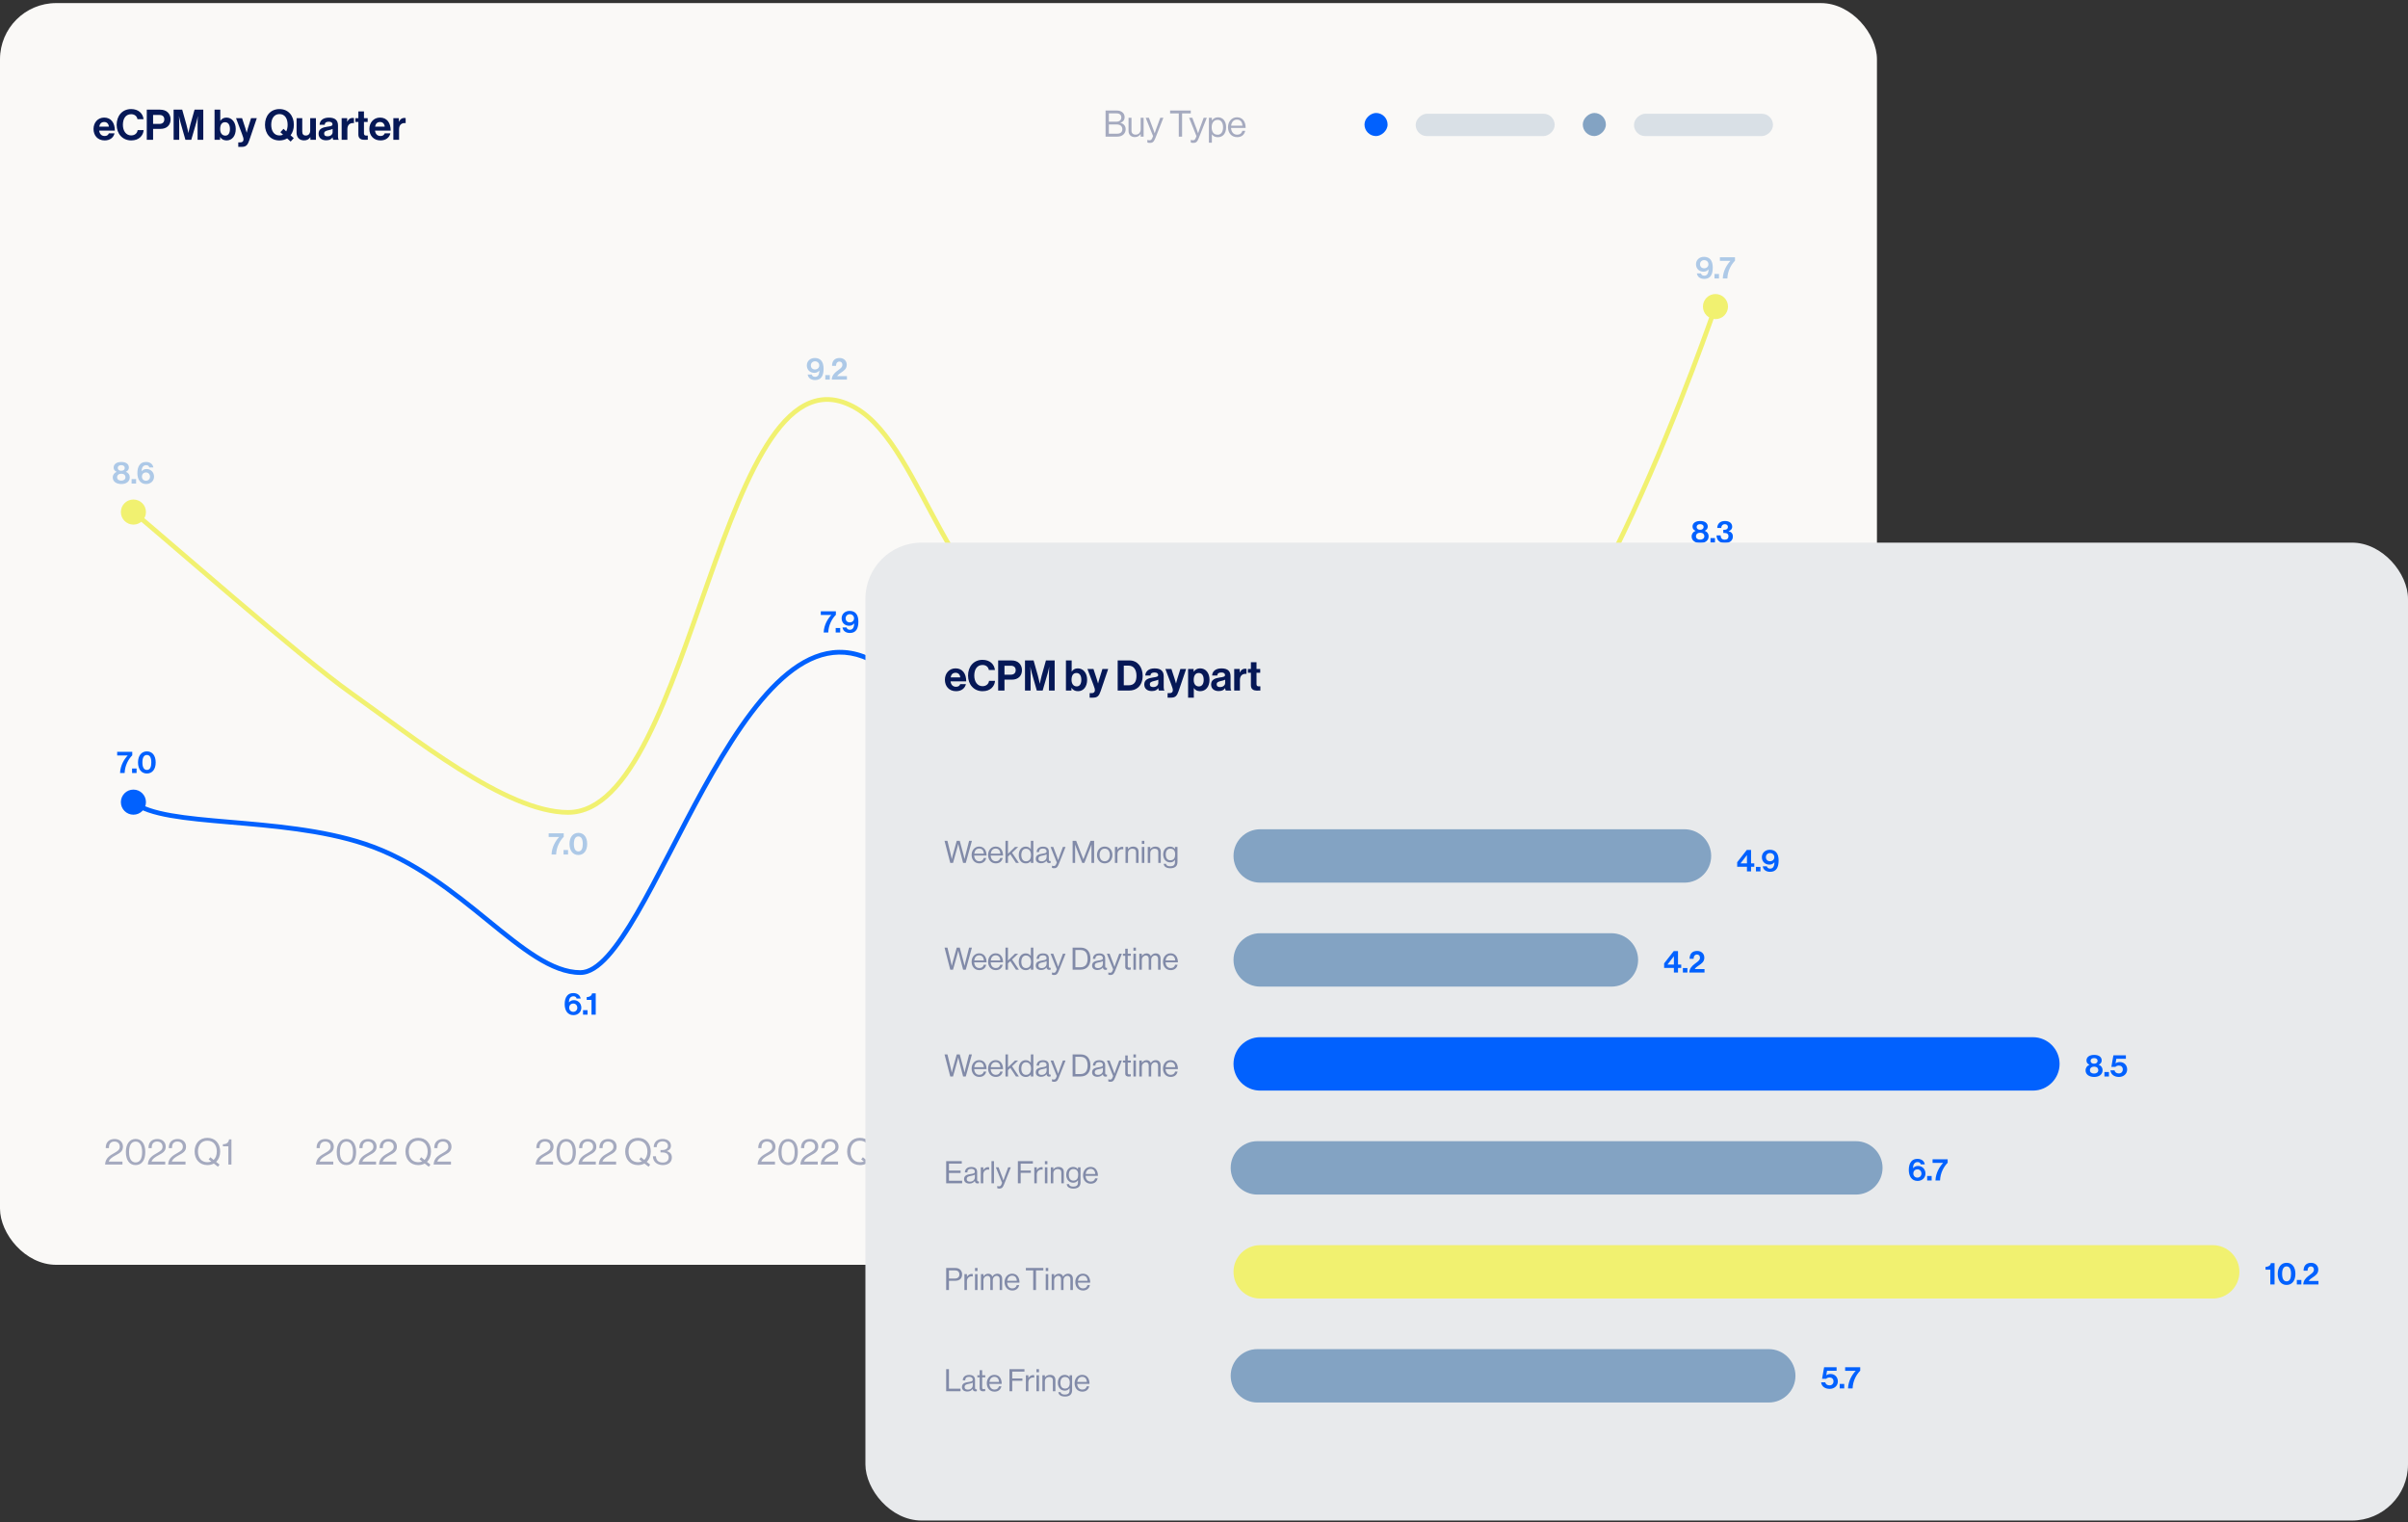 <svg width="644" height="407" viewBox="0 0 644 407" fill="none" xmlns="http://www.w3.org/2000/svg">
<rect x="0" y="0" width="644" height="407" fill="#333333" stroke="none"/>
<rect y="0.825" width="501.974" height="337.405" rx="15.029" fill="#FAF9F7"/>
<path d="M28.108 311.417C28.186 309.629 29.446 308.975 30.618 308.301C31.497 307.793 32.035 307.451 32.035 306.64C32.035 305.819 31.468 305.263 30.579 305.263C30.11 305.263 29.759 305.419 29.514 305.683C29.25 305.966 29.133 306.337 29.133 307.021H28.274C28.274 306.161 28.498 305.614 28.909 305.204C29.338 304.784 29.964 304.579 30.648 304.579C32.005 304.579 32.885 305.438 32.885 306.63C32.885 307.92 32.005 308.35 30.931 308.945C30.208 309.346 29.28 309.893 29.094 310.635H32.748V311.417H28.108ZM36.261 311.564C34.61 311.564 33.663 310.196 33.663 308.066C33.663 305.898 34.688 304.569 36.271 304.569C37.854 304.569 38.86 305.878 38.86 308.066C38.86 310.196 37.932 311.564 36.261 311.564ZM36.271 310.85C37.463 310.85 38.01 309.795 38.01 308.066C38.01 306.366 37.434 305.272 36.271 305.272C35.089 305.272 34.513 306.337 34.513 308.066C34.513 309.766 35.089 310.85 36.271 310.85ZM39.546 311.417C39.624 309.629 40.884 308.975 42.057 308.301C42.936 307.793 43.473 307.451 43.473 306.64C43.473 305.819 42.907 305.263 42.017 305.263C41.549 305.263 41.197 305.419 40.953 305.683C40.689 305.966 40.572 306.337 40.572 307.021H39.712C39.712 306.161 39.937 305.614 40.347 305.204C40.777 304.784 41.402 304.579 42.086 304.579C43.444 304.579 44.323 305.438 44.323 306.63C44.323 307.92 43.444 308.35 42.369 308.945C41.646 309.346 40.718 309.893 40.533 310.635H44.186V311.417H39.546ZM44.974 311.417C45.052 309.629 46.313 308.975 47.485 308.301C48.364 307.793 48.901 307.451 48.901 306.64C48.901 305.819 48.335 305.263 47.446 305.263C46.977 305.263 46.625 305.419 46.381 305.683C46.117 305.966 46 306.337 46 307.021H45.14C45.14 306.161 45.365 305.614 45.775 305.204C46.205 304.784 46.83 304.579 47.514 304.579C48.872 304.579 49.751 305.438 49.751 306.63C49.751 307.92 48.872 308.35 47.797 308.945C47.075 309.346 46.147 309.893 45.961 310.635H49.614V311.417H44.974ZM58.278 312.003L57.194 311.143C56.705 311.417 56.119 311.564 55.465 311.564C53.355 311.564 52.045 310.01 52.045 307.92C52.045 305.829 53.355 304.276 55.465 304.276C57.575 304.276 58.884 305.829 58.884 307.92C58.884 309.063 58.493 310.04 57.799 310.694L58.727 311.437L58.278 312.003ZM55.465 310.792C55.855 310.792 56.207 310.723 56.51 310.596L55.806 310.03L56.256 309.463L57.145 310.176C57.692 309.659 57.985 308.858 57.985 307.92C57.985 306.279 57.106 305.038 55.465 305.038C53.823 305.038 52.944 306.279 52.944 307.92C52.944 309.561 53.823 310.792 55.465 310.792ZM61.075 311.417V306.542H59.609V305.995C60.43 305.976 61.133 305.673 61.26 304.686H61.895V311.417H61.075Z" fill="#061856" fill-opacity="0.35"/>
<path d="M84.497 311.417C84.575 309.629 85.835 308.975 87.008 308.301C87.887 307.793 88.424 307.451 88.424 306.64C88.424 305.819 87.858 305.263 86.969 305.263C86.5 305.263 86.148 305.419 85.904 305.683C85.64 305.966 85.523 306.337 85.523 307.021H84.663C84.663 306.161 84.888 305.614 85.298 305.204C85.728 304.784 86.353 304.579 87.037 304.579C88.395 304.579 89.274 305.438 89.274 306.63C89.274 307.92 88.395 308.35 87.32 308.945C86.597 309.346 85.669 309.893 85.484 310.635H89.137V311.417H84.497ZM92.651 311.564C91 311.564 90.052 310.196 90.052 308.066C90.052 305.898 91.078 304.569 92.661 304.569C94.243 304.569 95.249 305.878 95.249 308.066C95.249 310.196 94.321 311.564 92.651 311.564ZM92.661 310.85C93.852 310.85 94.4 309.795 94.4 308.066C94.4 306.366 93.823 305.272 92.661 305.272C91.478 305.272 90.902 306.337 90.902 308.066C90.902 309.766 91.478 310.85 92.661 310.85ZM95.936 311.417C96.014 309.629 97.274 308.975 98.446 308.301C99.325 307.793 99.863 307.451 99.863 306.64C99.863 305.819 99.296 305.263 98.407 305.263C97.938 305.263 97.586 305.419 97.342 305.683C97.078 305.966 96.961 306.337 96.961 307.021H96.102C96.102 306.161 96.326 305.614 96.737 305.204C97.166 304.784 97.792 304.579 98.475 304.579C99.833 304.579 100.712 305.438 100.712 306.63C100.712 307.92 99.833 308.35 98.759 308.945C98.036 309.346 97.108 309.893 96.922 310.635H100.576V311.417H95.936ZM101.364 311.417C101.442 309.629 102.702 308.975 103.874 308.301C104.754 307.793 105.291 307.451 105.291 306.64C105.291 305.819 104.724 305.263 103.835 305.263C103.366 305.263 103.015 305.419 102.77 305.683C102.507 305.966 102.389 306.337 102.389 307.021H101.53C101.53 306.161 101.754 305.614 102.165 305.204C102.595 304.784 103.22 304.579 103.904 304.579C105.262 304.579 106.141 305.438 106.141 306.63C106.141 307.92 105.262 308.35 104.187 308.945C103.464 309.346 102.536 309.893 102.35 310.635H106.004V311.417H101.364ZM114.668 312.003L113.583 311.143C113.095 311.417 112.509 311.564 111.854 311.564C109.744 311.564 108.435 310.01 108.435 307.92C108.435 305.829 109.744 304.276 111.854 304.276C113.964 304.276 115.273 305.829 115.273 307.92C115.273 309.063 114.882 310.04 114.189 310.694L115.117 311.437L114.668 312.003ZM111.854 310.792C112.245 310.792 112.597 310.723 112.899 310.596L112.196 310.03L112.645 309.463L113.534 310.176C114.081 309.659 114.374 308.858 114.374 307.92C114.374 306.279 113.495 305.038 111.854 305.038C110.213 305.038 109.334 306.279 109.334 307.92C109.334 309.561 110.213 310.792 111.854 310.792ZM115.969 311.417C116.048 309.629 117.308 308.975 118.48 308.301C119.359 307.793 119.897 307.451 119.897 306.64C119.897 305.819 119.33 305.263 118.441 305.263C117.972 305.263 117.62 305.419 117.376 305.683C117.112 305.966 116.995 306.337 116.995 307.021H116.136C116.136 306.161 116.36 305.614 116.771 305.204C117.2 304.784 117.826 304.579 118.509 304.579C119.867 304.579 120.746 305.438 120.746 306.63C120.746 307.92 119.867 308.35 118.793 308.945C118.07 309.346 117.142 309.893 116.956 310.635H120.61V311.417H115.969Z" fill="#061856" fill-opacity="0.35"/>
<path d="M143.266 311.417C143.344 309.629 144.605 308.975 145.777 308.301C146.656 307.793 147.193 307.451 147.193 306.64C147.193 305.819 146.627 305.263 145.738 305.263C145.269 305.263 144.917 305.419 144.673 305.683C144.409 305.966 144.292 306.337 144.292 307.021H143.432C143.432 306.161 143.657 305.614 144.067 305.204C144.497 304.784 145.122 304.579 145.806 304.579C147.164 304.579 148.043 305.438 148.043 306.63C148.043 307.92 147.164 308.35 146.089 308.945C145.366 309.346 144.438 309.893 144.253 310.635H147.906V311.417H143.266ZM151.42 311.564C149.769 311.564 148.821 310.196 148.821 308.066C148.821 305.898 149.847 304.569 151.43 304.569C153.012 304.569 154.019 305.878 154.019 308.066C154.019 310.196 153.09 311.564 151.42 311.564ZM151.43 310.85C152.622 310.85 153.169 309.795 153.169 308.066C153.169 306.366 152.592 305.272 151.43 305.272C150.248 305.272 149.671 306.337 149.671 308.066C149.671 309.766 150.248 310.85 151.43 310.85ZM154.705 311.417C154.783 309.629 156.043 308.975 157.215 308.301C158.094 307.793 158.632 307.451 158.632 306.64C158.632 305.819 158.065 305.263 157.176 305.263C156.707 305.263 156.356 305.419 156.111 305.683C155.848 305.966 155.73 306.337 155.73 307.021H154.871C154.871 306.161 155.095 305.614 155.506 305.204C155.936 304.784 156.561 304.579 157.245 304.579C158.602 304.579 159.482 305.438 159.482 306.63C159.482 307.92 158.602 308.35 157.528 308.945C156.805 309.346 155.877 309.893 155.691 310.635H159.345V311.417H154.705ZM160.133 311.417C160.211 309.629 161.471 308.975 162.644 308.301C163.523 307.793 164.06 307.451 164.06 306.64C164.06 305.819 163.493 305.263 162.604 305.263C162.136 305.263 161.784 305.419 161.54 305.683C161.276 305.966 161.159 306.337 161.159 307.021H160.299C160.299 306.161 160.524 305.614 160.934 305.204C161.364 304.784 161.989 304.579 162.673 304.579C164.031 304.579 164.91 305.438 164.91 306.63C164.91 307.92 164.031 308.35 162.956 308.945C162.233 309.346 161.305 309.893 161.12 310.635H164.773V311.417H160.133ZM173.437 312.003L172.352 311.143C171.864 311.417 171.278 311.564 170.623 311.564C168.513 311.564 167.204 310.01 167.204 307.92C167.204 305.829 168.513 304.276 170.623 304.276C172.733 304.276 174.042 305.829 174.042 307.92C174.042 309.063 173.652 310.04 172.958 310.694L173.886 311.437L173.437 312.003ZM170.623 310.792C171.014 310.792 171.366 310.723 171.669 310.596L170.965 310.03L171.415 309.463L172.303 310.176C172.851 309.659 173.144 308.858 173.144 307.92C173.144 306.279 172.264 305.038 170.623 305.038C168.982 305.038 168.103 306.279 168.103 307.92C168.103 309.561 168.982 310.792 170.623 310.792ZM177.279 311.564C175.803 311.564 174.641 310.733 174.612 309.209H175.422C175.452 310.284 176.145 310.88 177.249 310.88C178.177 310.88 178.832 310.421 178.832 309.473C178.832 308.623 178.197 308.174 177.073 308.174H176.653V307.539H177.064C178.109 307.539 178.636 307.099 178.636 306.386C178.636 305.653 177.982 305.214 177.181 305.214C176.214 305.214 175.637 305.839 175.637 306.767H174.836C174.846 305.448 175.735 304.569 177.21 304.569C178.451 304.569 179.437 305.243 179.437 306.406C179.437 307.158 178.978 307.597 178.334 307.812V307.842C179.271 308.086 179.682 308.682 179.682 309.551C179.682 310.831 178.636 311.564 177.279 311.564Z" fill="#061856" fill-opacity="0.35"/>
<path d="M202.62 311.417C202.698 309.629 203.959 308.975 205.131 308.301C206.01 307.793 206.547 307.451 206.547 306.64C206.547 305.819 205.981 305.263 205.092 305.263C204.623 305.263 204.271 305.419 204.027 305.683C203.763 305.966 203.646 306.337 203.646 307.021H202.786C202.786 306.161 203.011 305.614 203.421 305.204C203.851 304.784 204.476 304.579 205.16 304.579C206.518 304.579 207.397 305.438 207.397 306.63C207.397 307.92 206.518 308.35 205.444 308.945C204.721 309.346 203.793 309.893 203.607 310.635H207.261V311.417H202.62ZM210.774 311.564C209.123 311.564 208.176 310.196 208.176 308.066C208.176 305.898 209.201 304.569 210.784 304.569C212.366 304.569 213.373 305.878 213.373 308.066C213.373 310.196 212.445 311.564 210.774 311.564ZM210.784 310.85C211.976 310.85 212.523 309.795 212.523 308.066C212.523 306.366 211.946 305.272 210.784 305.272C209.602 305.272 209.025 306.337 209.025 308.066C209.025 309.766 209.602 310.85 210.784 310.85ZM214.059 311.417C214.137 309.629 215.397 308.975 216.569 308.301C217.449 307.793 217.986 307.451 217.986 306.64C217.986 305.819 217.419 305.263 216.53 305.263C216.061 305.263 215.71 305.419 215.466 305.683C215.202 305.966 215.085 306.337 215.085 307.021H214.225C214.225 306.161 214.45 305.614 214.86 305.204C215.29 304.784 215.915 304.579 216.599 304.579C217.957 304.579 218.836 305.438 218.836 306.63C218.836 307.92 217.957 308.35 216.882 308.945C216.159 309.346 215.231 309.893 215.045 310.635H218.699V311.417H214.059ZM219.487 311.417C219.565 309.629 220.825 308.975 221.998 308.301C222.877 307.793 223.414 307.451 223.414 306.64C223.414 305.819 222.848 305.263 221.959 305.263C221.49 305.263 221.138 305.419 220.894 305.683C220.63 305.966 220.513 306.337 220.513 307.021H219.653C219.653 306.161 219.878 305.614 220.288 305.204C220.718 304.784 221.343 304.579 222.027 304.579C223.385 304.579 224.264 305.438 224.264 306.63C224.264 307.92 223.385 308.35 222.31 308.945C221.587 309.346 220.659 309.893 220.474 310.635H224.127V311.417H219.487ZM232.791 312.003L231.706 311.143C231.218 311.417 230.632 311.564 229.977 311.564C227.867 311.564 226.558 310.01 226.558 307.92C226.558 305.829 227.867 304.276 229.977 304.276C232.087 304.276 233.397 305.829 233.397 307.92C233.397 309.063 233.006 310.04 232.312 310.694L233.24 311.437L232.791 312.003ZM229.977 310.792C230.368 310.792 230.72 310.723 231.023 310.596L230.319 310.03L230.769 309.463L231.658 310.176C232.205 309.659 232.498 308.858 232.498 307.92C232.498 306.279 231.619 305.038 229.977 305.038C228.336 305.038 227.457 306.279 227.457 307.92C227.457 309.561 228.336 310.792 229.977 310.792ZM237.199 311.417V309.776H234.044V309.043L237.356 304.657H238V309.121H239.104V309.776H238V311.417H237.199ZM234.835 309.092V309.121H237.199V305.985H237.18L234.835 309.092Z" fill="#061856" fill-opacity="0.35"/>
<path d="M261.459 311.417C261.537 309.629 262.797 308.975 263.97 308.301C264.849 307.793 265.386 307.451 265.386 306.64C265.386 305.819 264.82 305.263 263.931 305.263C263.462 305.263 263.11 305.419 262.866 305.683C262.602 305.966 262.485 306.337 262.485 307.021H261.625C261.625 306.161 261.85 305.614 262.26 305.204C262.69 304.784 263.315 304.579 263.999 304.579C265.357 304.579 266.236 305.438 266.236 306.63C266.236 307.92 265.357 308.35 264.282 308.945C263.559 309.346 262.631 309.893 262.446 310.635H266.099V311.417H261.459ZM269.613 311.564C267.962 311.564 267.014 310.196 267.014 308.066C267.014 305.898 268.04 304.569 269.623 304.569C271.205 304.569 272.211 305.878 272.211 308.066C272.211 310.196 271.283 311.564 269.613 311.564ZM269.623 310.85C270.814 310.85 271.362 309.795 271.362 308.066C271.362 306.366 270.785 305.272 269.623 305.272C268.441 305.272 267.864 306.337 267.864 308.066C267.864 309.766 268.441 310.85 269.623 310.85ZM272.898 311.417C272.976 309.629 274.236 308.975 275.408 308.301C276.287 307.793 276.825 307.451 276.825 306.64C276.825 305.819 276.258 305.263 275.369 305.263C274.9 305.263 274.549 305.419 274.304 305.683C274.041 305.966 273.923 306.337 273.923 307.021H273.064C273.064 306.161 273.288 305.614 273.699 305.204C274.128 304.784 274.754 304.579 275.437 304.579C276.795 304.579 277.675 305.438 277.675 306.63C277.675 307.92 276.795 308.35 275.721 308.945C274.998 309.346 274.07 309.893 273.884 310.635H277.538V311.417H272.898ZM280.866 311.564C279.391 311.564 278.228 310.733 278.199 309.209H279.01C279.039 310.284 279.733 310.88 280.836 310.88C281.764 310.88 282.419 310.421 282.419 309.473C282.419 308.623 281.784 308.174 280.661 308.174H280.241V307.539H280.651C281.696 307.539 282.224 307.099 282.224 306.386C282.224 305.653 281.569 305.214 280.768 305.214C279.801 305.214 279.225 305.839 279.225 306.767H278.424C278.433 305.448 279.322 304.569 280.797 304.569C282.038 304.569 283.025 305.243 283.025 306.406C283.025 307.158 282.566 307.597 281.921 307.812V307.842C282.859 308.086 283.269 308.682 283.269 309.551C283.269 310.831 282.224 311.564 280.866 311.564ZM291.763 312.003L290.679 311.143C290.19 311.417 289.604 311.564 288.95 311.564C286.84 311.564 285.531 310.01 285.531 307.92C285.531 305.829 286.84 304.276 288.95 304.276C291.06 304.276 292.369 305.829 292.369 307.92C292.369 309.063 291.978 310.04 291.284 310.694L292.213 311.437L291.763 312.003ZM288.95 310.792C289.34 310.792 289.692 310.723 289.995 310.596L289.292 310.03L289.741 309.463L290.63 310.176C291.177 309.659 291.47 308.858 291.47 307.92C291.47 306.279 290.591 305.038 288.95 305.038C287.309 305.038 286.429 306.279 286.429 307.92C286.429 309.561 287.309 310.792 288.95 310.792ZM294.56 311.417V306.542H293.094V305.995C293.915 305.976 294.618 305.673 294.745 304.686H295.38V311.417H294.56Z" fill="#061856" fill-opacity="0.35"/>
<path d="M318.282 311.417C318.36 309.629 319.62 308.975 320.792 308.301C321.672 307.793 322.209 307.451 322.209 306.64C322.209 305.819 321.642 305.263 320.753 305.263C320.284 305.263 319.933 305.419 319.689 305.683C319.425 305.966 319.308 306.337 319.308 307.021H318.448C318.448 306.161 318.673 305.614 319.083 305.204C319.513 304.784 320.138 304.579 320.822 304.579C322.18 304.579 323.059 305.438 323.059 306.63C323.059 307.92 322.18 308.35 321.105 308.945C320.382 309.346 319.454 309.893 319.268 310.635H322.922V311.417H318.282ZM326.436 311.564C324.785 311.564 323.837 310.196 323.837 308.066C323.837 305.898 324.863 304.569 326.445 304.569C328.028 304.569 329.034 305.878 329.034 308.066C329.034 310.196 328.106 311.564 326.436 311.564ZM326.445 310.85C327.637 310.85 328.184 309.795 328.184 308.066C328.184 306.366 327.608 305.272 326.445 305.272C325.263 305.272 324.687 306.337 324.687 308.066C324.687 309.766 325.263 310.85 326.445 310.85ZM329.72 311.417C329.798 309.629 331.059 308.975 332.231 308.301C333.11 307.793 333.647 307.451 333.647 306.64C333.647 305.819 333.081 305.263 332.192 305.263C331.723 305.263 331.371 305.419 331.127 305.683C330.863 305.966 330.746 306.337 330.746 307.021H329.886C329.886 306.161 330.111 305.614 330.521 305.204C330.951 304.784 331.576 304.579 332.26 304.579C333.618 304.579 334.497 305.438 334.497 306.63C334.497 307.92 333.618 308.35 332.543 308.945C331.821 309.346 330.893 309.893 330.707 310.635H334.361V311.417H329.72ZM337.688 311.564C336.213 311.564 335.051 310.733 335.022 309.209H335.832C335.862 310.284 336.555 310.88 337.659 310.88C338.587 310.88 339.242 310.421 339.242 309.473C339.242 308.623 338.607 308.174 337.483 308.174H337.063V307.539H337.474C338.519 307.539 339.046 307.099 339.046 306.386C339.046 305.653 338.392 305.214 337.591 305.214C336.624 305.214 336.047 305.839 336.047 306.767H335.246C335.256 305.448 336.145 304.569 337.62 304.569C338.861 304.569 339.847 305.243 339.847 306.406C339.847 307.158 339.388 307.597 338.743 307.812V307.842C339.681 308.086 340.092 308.682 340.092 309.551C340.092 310.831 339.046 311.564 337.688 311.564ZM348.586 312.003L347.502 311.143C347.013 311.417 346.427 311.564 345.772 311.564C343.662 311.564 342.353 310.01 342.353 307.92C342.353 305.829 343.662 304.276 345.772 304.276C347.883 304.276 349.192 305.829 349.192 307.92C349.192 309.063 348.801 310.04 348.107 310.694L349.035 311.437L348.586 312.003ZM345.772 310.792C346.163 310.792 346.515 310.723 346.818 310.596L346.114 310.03L346.564 309.463L347.453 310.176C348 309.659 348.293 308.858 348.293 307.92C348.293 306.279 347.414 305.038 345.772 305.038C344.131 305.038 343.252 306.279 343.252 307.92C343.252 309.561 344.131 310.792 345.772 310.792ZM349.888 311.417C349.966 309.629 351.226 308.975 352.398 308.301C353.278 307.793 353.815 307.451 353.815 306.64C353.815 305.819 353.248 305.263 352.359 305.263C351.89 305.263 351.539 305.419 351.295 305.683C351.031 305.966 350.914 306.337 350.914 307.021H350.054C350.054 306.161 350.279 305.614 350.689 305.204C351.119 304.784 351.744 304.579 352.428 304.579C353.786 304.579 354.665 305.438 354.665 306.63C354.665 307.92 353.786 308.35 352.711 308.945C351.988 309.346 351.06 309.893 350.874 310.635H354.528V311.417H349.888Z" fill="#061856" fill-opacity="0.35"/>
<path d="M377.551 311.417C377.629 309.629 378.889 308.975 380.062 308.301C380.941 307.793 381.478 307.451 381.478 306.64C381.478 305.819 380.911 305.263 380.022 305.263C379.554 305.263 379.202 305.419 378.958 305.683C378.694 305.966 378.577 306.337 378.577 307.021H377.717C377.717 306.161 377.942 305.614 378.352 305.204C378.782 304.784 379.407 304.579 380.091 304.579C381.449 304.579 382.328 305.438 382.328 306.63C382.328 307.92 381.449 308.35 380.374 308.945C379.651 309.346 378.723 309.893 378.538 310.635H382.191V311.417H377.551ZM385.705 311.564C384.054 311.564 383.106 310.196 383.106 308.066C383.106 305.898 384.132 304.569 385.715 304.569C387.297 304.569 388.303 305.878 388.303 308.066C388.303 310.196 387.375 311.564 385.705 311.564ZM385.715 310.85C386.906 310.85 387.453 309.795 387.453 308.066C387.453 306.366 386.877 305.272 385.715 305.272C384.532 305.272 383.956 306.337 383.956 308.066C383.956 309.766 384.532 310.85 385.715 310.85ZM388.989 311.417C389.068 309.629 390.328 308.975 391.5 308.301C392.379 307.793 392.917 307.451 392.917 306.64C392.917 305.819 392.35 305.263 391.461 305.263C390.992 305.263 390.64 305.419 390.396 305.683C390.132 305.966 390.015 306.337 390.015 307.021H389.155C389.155 306.161 389.38 305.614 389.79 305.204C390.22 304.784 390.846 304.579 391.529 304.579C392.887 304.579 393.766 305.438 393.766 306.63C393.766 307.92 392.887 308.35 391.813 308.945C391.09 309.346 390.162 309.893 389.976 310.635H393.63V311.417H388.989ZM396.958 311.564C395.482 311.564 394.32 310.733 394.291 309.209H395.101C395.131 310.284 395.824 310.88 396.928 310.88C397.856 310.88 398.511 310.421 398.511 309.473C398.511 308.623 397.876 308.174 396.752 308.174H396.332V307.539H396.743C397.788 307.539 398.315 307.099 398.315 306.386C398.315 305.653 397.661 305.214 396.86 305.214C395.893 305.214 395.316 305.839 395.316 306.767H394.515C394.525 305.448 395.414 304.569 396.889 304.569C398.13 304.569 399.117 305.243 399.117 306.406C399.117 307.158 398.657 307.597 398.013 307.812V307.842C398.95 308.086 399.361 308.682 399.361 309.551C399.361 310.831 398.315 311.564 396.958 311.564ZM407.855 312.003L406.771 311.143C406.282 311.417 405.696 311.564 405.042 311.564C402.931 311.564 401.622 310.01 401.622 307.92C401.622 305.829 402.931 304.276 405.042 304.276C407.152 304.276 408.461 305.829 408.461 307.92C408.461 309.063 408.07 310.04 407.376 310.694L408.304 311.437L407.855 312.003ZM405.042 310.792C405.432 310.792 405.784 310.723 406.087 310.596L405.383 310.03L405.833 309.463L406.722 310.176C407.269 309.659 407.562 308.858 407.562 307.92C407.562 306.279 406.683 305.038 405.042 305.038C403.4 305.038 402.521 306.279 402.521 307.92C402.521 309.561 403.4 310.792 405.042 310.792ZM411.697 311.564C410.222 311.564 409.059 310.733 409.03 309.209H409.841C409.87 310.284 410.564 310.88 411.668 310.88C412.596 310.88 413.25 310.421 413.25 309.473C413.25 308.623 412.615 308.174 411.492 308.174H411.072V307.539H411.482C412.527 307.539 413.055 307.099 413.055 306.386C413.055 305.653 412.4 305.214 411.599 305.214C410.632 305.214 410.056 305.839 410.056 306.767H409.255C409.264 305.448 410.153 304.569 411.629 304.569C412.869 304.569 413.856 305.243 413.856 306.406C413.856 307.158 413.397 307.597 412.752 307.812V307.842C413.69 308.086 414.1 308.682 414.1 309.551C414.1 310.831 413.055 311.564 411.697 311.564Z" fill="#061856" fill-opacity="0.35"/>
<path d="M436.905 311.417C436.983 309.629 438.243 308.975 439.416 308.301C440.295 307.793 440.832 307.451 440.832 306.64C440.832 305.819 440.266 305.263 439.377 305.263C438.908 305.263 438.556 305.419 438.312 305.683C438.048 305.966 437.931 306.337 437.931 307.021H437.071C437.071 306.161 437.296 305.614 437.706 305.204C438.136 304.784 438.761 304.579 439.445 304.579C440.803 304.579 441.682 305.438 441.682 306.63C441.682 307.92 440.803 308.35 439.728 308.945C439.005 309.346 438.077 309.893 437.892 310.635H441.545V311.417H436.905ZM445.059 311.564C443.408 311.564 442.46 310.196 442.46 308.066C442.46 305.898 443.486 304.569 445.069 304.569C446.651 304.569 447.657 305.878 447.657 308.066C447.657 310.196 446.729 311.564 445.059 311.564ZM445.069 310.85C446.26 310.85 446.808 309.795 446.808 308.066C446.808 306.366 446.231 305.272 445.069 305.272C443.887 305.272 443.31 306.337 443.31 308.066C443.31 309.766 443.887 310.85 445.069 310.85ZM448.344 311.417C448.422 309.629 449.682 308.975 450.854 308.301C451.733 307.793 452.271 307.451 452.271 306.64C452.271 305.819 451.704 305.263 450.815 305.263C450.346 305.263 449.995 305.419 449.75 305.683C449.487 305.966 449.369 306.337 449.369 307.021H448.51C448.51 306.161 448.734 305.614 449.145 305.204C449.574 304.784 450.2 304.579 450.883 304.579C452.241 304.579 453.121 305.438 453.121 306.63C453.121 307.92 452.241 308.35 451.167 308.945C450.444 309.346 449.516 309.893 449.33 310.635H452.984V311.417H448.344ZM456.312 311.564C454.837 311.564 453.674 310.733 453.645 309.209H454.456C454.485 310.284 455.179 310.88 456.282 310.88C457.21 310.88 457.865 310.421 457.865 309.473C457.865 308.623 457.23 308.174 456.107 308.174H455.687V307.539H456.097C457.142 307.539 457.67 307.099 457.67 306.386C457.67 305.653 457.015 305.214 456.214 305.214C455.247 305.214 454.671 305.839 454.671 306.767H453.87C453.879 305.448 454.768 304.569 456.243 304.569C457.484 304.569 458.471 305.243 458.471 306.406C458.471 307.158 458.012 307.597 457.367 307.812V307.842C458.305 308.086 458.715 308.682 458.715 309.551C458.715 310.831 457.67 311.564 456.312 311.564ZM467.209 312.003L466.125 311.143C465.636 311.417 465.05 311.564 464.396 311.564C462.286 311.564 460.977 310.01 460.977 307.92C460.977 305.829 462.286 304.276 464.396 304.276C466.506 304.276 467.815 305.829 467.815 307.92C467.815 309.063 467.424 310.04 466.731 310.694L467.659 311.437L467.209 312.003ZM464.396 310.792C464.786 310.792 465.138 310.723 465.441 310.596L464.738 310.03L465.187 309.463L466.076 310.176C466.623 309.659 466.916 308.858 466.916 307.92C466.916 306.279 466.037 305.038 464.396 305.038C462.755 305.038 461.875 306.279 461.875 307.92C461.875 309.561 462.755 310.792 464.396 310.792ZM471.618 311.417V309.776H468.462V309.043L471.774 304.657H472.419V309.121H473.523V309.776H472.419V311.417H471.618ZM469.254 309.092V309.121H471.618V305.985H471.598L469.254 309.092Z" fill="#061856" fill-opacity="0.35"/>
<path d="M28.009 37.552C26.093 37.552 25.011 36.211 25.011 34.486C25.011 32.773 26.172 31.442 27.863 31.442C29.723 31.442 30.715 32.863 30.715 34.925H26.521C26.634 35.816 27.13 36.368 27.998 36.368C28.596 36.368 28.945 36.098 29.114 35.658H30.624C30.41 36.684 29.497 37.552 28.009 37.552ZM27.885 32.626C27.074 32.626 26.679 33.111 26.544 33.866H29.114C29.069 33.133 28.584 32.626 27.885 32.626ZM35.076 37.552C32.811 37.552 31.199 35.805 31.199 33.381C31.199 30.992 32.687 29.166 35.065 29.166C37.049 29.166 38.221 30.349 38.39 31.882H36.767C36.62 31.071 36.012 30.541 35.065 30.541C33.577 30.541 32.867 31.781 32.867 33.381C32.867 35.027 33.724 36.211 35.076 36.211C36.034 36.211 36.711 35.636 36.812 34.79H38.413C38.368 35.5 38.063 36.188 37.522 36.695C36.97 37.214 36.192 37.552 35.076 37.552ZM39.254 37.383V29.323H42.793C43.728 29.323 44.427 29.594 44.901 30.079C45.352 30.541 45.622 31.172 45.622 31.916C45.622 33.438 44.619 34.463 42.928 34.463H40.944V37.383H39.254ZM40.944 30.744V33.133H42.635C43.492 33.133 43.943 32.66 43.943 31.927C43.943 31.172 43.469 30.744 42.658 30.744H40.944ZM46.431 37.383V29.323H48.73L49.868 33.37C50.15 34.385 50.376 35.545 50.376 35.545H50.398C50.398 35.545 50.612 34.385 50.894 33.37L52.033 29.323H54.366V37.383H52.844V32.761C52.844 32.108 52.912 31.093 52.912 31.093H52.889C52.889 31.093 52.709 32.04 52.54 32.626L51.153 37.383H49.587L48.234 32.626C48.065 32.04 47.885 31.093 47.885 31.093H47.862C47.862 31.093 47.93 32.108 47.93 32.761V37.383H46.431ZM60.604 37.552C59.792 37.552 59.218 37.203 58.879 36.661H58.857V37.383H57.38V29.323H58.913V32.299H58.947C59.263 31.814 59.759 31.442 60.559 31.442C62.013 31.442 63.05 32.694 63.05 34.497C63.05 36.368 62.058 37.552 60.604 37.552ZM60.266 36.267C61.055 36.267 61.495 35.613 61.495 34.497C61.495 33.426 61.066 32.682 60.209 32.682C59.24 32.682 58.879 33.46 58.879 34.531C58.879 35.591 59.409 36.267 60.266 36.267ZM63.724 39.276V38.07H64.265C64.873 38.07 65.121 37.755 65.121 37.281C65.121 36.966 65.009 36.594 64.682 35.715L63.126 31.6H64.738L65.595 34.204C65.775 34.734 65.967 35.467 65.967 35.467H65.989C65.989 35.467 66.147 34.734 66.327 34.204L67.139 31.6H68.683L66.666 37.529C66.226 38.814 65.798 39.276 64.625 39.276H63.724ZM77.735 37.856L76.799 37.011C76.225 37.36 75.526 37.563 74.737 37.563C72.358 37.563 70.87 35.782 70.87 33.37C70.87 30.958 72.358 29.166 74.737 29.166C77.115 29.166 78.592 30.958 78.592 33.37C78.592 34.475 78.276 35.444 77.712 36.177L78.569 36.943L77.735 37.856ZM74.748 36.222C75.109 36.222 75.424 36.154 75.695 36.008L74.985 35.354L75.819 34.452L76.551 35.128C76.799 34.644 76.923 34.035 76.923 33.37C76.923 31.758 76.225 30.507 74.748 30.507C73.271 30.507 72.539 31.758 72.539 33.37C72.539 34.971 73.271 36.222 74.748 36.222ZM84.491 37.383H83.015V36.706H82.981C82.586 37.236 82.135 37.541 81.324 37.541C80.039 37.541 79.317 36.718 79.317 35.455V31.6H80.839V35.196C80.839 35.872 81.144 36.244 81.797 36.244C82.519 36.244 82.958 35.703 82.958 34.937V31.6H84.491V37.383ZM89.124 37.383C89.034 37.27 88.977 37 88.943 36.74H88.921C88.628 37.18 88.211 37.518 87.219 37.518C86.035 37.518 85.201 36.898 85.201 35.748C85.201 34.475 86.238 34.069 87.523 33.889C88.481 33.753 88.921 33.674 88.921 33.235C88.921 32.818 88.594 32.547 87.951 32.547C87.23 32.547 86.881 32.806 86.835 33.359H85.472C85.517 32.344 86.272 31.454 87.963 31.454C89.699 31.454 90.397 32.232 90.397 33.584V36.526C90.397 36.966 90.465 37.225 90.6 37.327V37.383H89.124ZM87.591 36.447C88.47 36.447 88.955 35.906 88.955 35.343V34.475C88.684 34.633 88.267 34.723 87.884 34.813C87.084 34.993 86.689 35.173 86.689 35.715C86.689 36.256 87.05 36.447 87.591 36.447ZM92.849 31.6V32.525H92.882C93.232 31.871 93.626 31.533 94.303 31.533C94.472 31.533 94.573 31.544 94.663 31.578V32.919H94.63C93.626 32.818 92.905 33.347 92.905 34.565V37.383H91.372V31.6H92.849ZM95.041 32.615V31.6H95.841V29.797H97.34V31.6H98.332V32.615H97.34V35.681C97.34 36.109 97.577 36.256 97.915 36.256C98.107 36.256 98.366 36.244 98.366 36.244V37.371C98.366 37.371 98.016 37.394 97.408 37.394C96.664 37.394 95.841 37.101 95.841 36.008V32.615H95.041ZM101.783 37.552C99.867 37.552 98.785 36.211 98.785 34.486C98.785 32.773 99.946 31.442 101.636 31.442C103.496 31.442 104.488 32.863 104.488 34.925H100.295C100.408 35.816 100.904 36.368 101.772 36.368C102.369 36.368 102.718 36.098 102.888 35.658H104.398C104.184 36.684 103.271 37.552 101.783 37.552ZM101.659 32.626C100.847 32.626 100.453 33.111 100.318 33.866H102.888C102.842 33.133 102.358 32.626 101.659 32.626ZM106.674 31.6V32.525H106.708C107.058 31.871 107.452 31.533 108.128 31.533C108.297 31.533 108.399 31.544 108.489 31.578V32.919H108.455C107.452 32.818 106.731 33.347 106.731 34.565V37.383H105.198V31.6H106.674Z" fill="#061856"/>
<path d="M295.677 36.541V29.557H298.637C299.37 29.557 299.927 29.752 300.318 30.162C300.601 30.455 300.767 30.856 300.767 31.354C300.767 32.126 300.337 32.605 299.644 32.819V32.849C300.435 33.034 301.05 33.601 301.05 34.539C301.05 35.076 300.865 35.535 300.542 35.877C300.152 36.297 299.546 36.541 298.794 36.541H295.677ZM296.557 35.75H298.755C299.253 35.75 299.614 35.623 299.849 35.398C300.044 35.193 300.161 34.92 300.161 34.588C300.161 33.718 299.546 33.288 298.696 33.288H296.557V35.75ZM296.557 32.546H298.53C299.38 32.546 299.888 32.126 299.888 31.403C299.888 30.729 299.429 30.319 298.647 30.319H296.557V32.546ZM305.852 36.541H305.061V35.848H305.041C304.68 36.336 304.25 36.659 303.518 36.659C302.482 36.659 301.818 36.033 301.818 34.988V31.491H302.609V34.969C302.609 35.623 303.029 36.004 303.742 36.004C304.543 36.004 305.061 35.398 305.061 34.597V31.491H305.852V36.541ZM307.567 38.212C307.264 38.212 307.069 38.193 306.854 38.105V37.401H306.893C307 37.46 307.167 37.509 307.43 37.509C307.762 37.509 307.987 37.382 308.183 36.893L308.378 36.395L306.405 31.491H307.264L308.456 34.637C308.612 35.057 308.798 35.623 308.798 35.623H308.817C308.817 35.623 308.993 35.057 309.15 34.637L310.302 31.491H311.143L308.984 36.952C308.573 37.997 308.183 38.212 307.567 38.212ZM312.935 30.328V29.557H318.464V30.328H316.139V36.541H315.26V30.328H312.935ZM319.177 38.212C318.874 38.212 318.679 38.193 318.464 38.105V37.401H318.503C318.611 37.46 318.777 37.509 319.04 37.509C319.373 37.509 319.597 37.382 319.793 36.893L319.988 36.395L318.015 31.491H318.874L320.066 34.637C320.223 35.057 320.408 35.623 320.408 35.623H320.428C320.428 35.623 320.604 35.057 320.76 34.637L321.913 31.491H322.753L320.594 36.952C320.183 37.997 319.793 38.212 319.177 38.212ZM323.312 38.163V31.491H324.103V32.204H324.123C324.504 31.686 325.012 31.374 325.745 31.374C327.024 31.374 327.913 32.351 327.913 34.031C327.913 35.653 327.083 36.688 325.715 36.688C325.031 36.688 324.543 36.483 324.123 35.946H324.103V38.163H323.312ZM325.657 36.024C326.624 36.024 327.102 35.184 327.102 34.041C327.102 32.907 326.624 32.048 325.666 32.048C324.562 32.048 324.054 32.947 324.054 34.041C324.054 35.135 324.494 36.024 325.657 36.024ZM330.861 36.678C329.318 36.678 328.419 35.486 328.419 34.021C328.419 32.556 329.376 31.364 330.812 31.364C332.326 31.364 333.137 32.536 333.137 34.207H329.23C329.288 35.233 329.845 36.014 330.861 36.014C331.594 36.014 332.082 35.662 332.258 34.978H333.03C332.795 36.063 332.004 36.678 330.861 36.678ZM330.812 31.989C329.874 31.989 329.366 32.693 329.249 33.611H332.287C332.239 32.605 331.721 31.989 330.812 31.989Z" fill="#061856" fill-opacity="0.35"/>
<rect x="436.996" y="36.387" width="5.967" height="37.177" rx="2.983" transform="rotate(-90 436.996 36.387)" fill="#D9E0E6"/>
<rect x="429.48" y="30.211" width="6.176" height="6.176" rx="3.088" transform="rotate(90 429.48 30.211)" fill="#83A3C3"/>
<rect x="378.613" y="36.387" width="5.967" height="37.177" rx="2.983" transform="rotate(-90 378.613 36.387)" fill="#D9E0E6"/>
<rect x="371.098" y="30.211" width="6.176" height="6.176" rx="3.088" transform="rotate(90 371.098 30.211)" fill="#0161FE"/>
<path d="M32.325 214.508C32.325 216.361 33.827 217.863 35.68 217.863C37.533 217.863 39.035 216.361 39.035 214.508C39.035 212.655 37.533 211.153 35.68 211.153C33.827 211.153 32.325 212.655 32.325 214.508ZM234.212 177.157L233.899 177.703L234.212 177.157ZM339.669 196.763L339.819 196.152L339.669 196.763ZM454.579 153.373C454.579 155.226 456.081 156.728 457.934 156.728C459.787 156.728 461.289 155.226 461.289 153.373C461.289 151.52 459.787 150.018 457.934 150.018C456.081 150.018 454.579 151.52 454.579 153.373ZM97.588 225.69L97.389 226.287L97.588 225.69ZM155.226 260.709C157.858 260.709 160.448 258.907 162.995 256.088C165.565 253.244 168.212 249.229 170.946 244.522C173.683 239.809 176.527 234.37 179.486 228.662C182.448 222.949 185.525 216.964 188.739 211.142C195.174 199.482 202.111 188.554 209.658 181.831C213.425 178.474 217.308 176.199 221.321 175.38C225.316 174.564 229.495 175.179 233.899 177.703L234.525 176.611C229.878 173.948 225.388 173.265 221.069 174.147C216.766 175.026 212.688 177.446 208.821 180.891C201.099 187.771 194.075 198.871 187.637 210.534C184.414 216.374 181.327 222.376 178.369 228.083C175.409 233.794 172.578 239.207 169.858 243.89C167.135 248.578 164.542 252.5 162.062 255.244C159.559 258.014 157.29 259.451 155.226 259.451V260.709ZM233.899 177.703C257.277 191.101 278.571 194.749 296.598 195.685C305.6 196.152 313.802 195.943 321.004 195.936C328.23 195.928 334.428 196.124 339.519 197.374L339.819 196.152C334.561 194.861 328.219 194.67 321.003 194.678C313.764 194.685 305.621 194.893 296.663 194.428C278.77 193.499 257.684 189.884 234.525 176.611L233.899 177.703ZM35.281 214.994C37.508 216.822 41.141 217.924 45.561 218.703C50.007 219.486 55.374 219.96 61.156 220.454C72.755 221.445 86.062 222.522 97.389 226.287L97.786 225.093C86.29 221.272 72.823 220.188 61.264 219.2C55.467 218.705 50.159 218.235 45.779 217.463C41.374 216.688 38.032 215.625 36.079 214.022L35.281 214.994ZM97.389 226.287C110.329 230.588 120.839 239.108 130.086 246.63C134.695 250.379 139.006 253.891 143.123 256.462C147.239 259.031 151.237 260.709 155.226 260.709V259.451C151.584 259.451 147.829 257.916 143.79 255.394C139.752 252.874 135.507 249.417 130.88 245.654C121.657 238.152 110.978 229.477 97.786 225.093L97.389 226.287ZM339.519 197.374C344.2 198.523 348.915 202.918 353.681 209.075C358.425 215.204 363.115 222.934 367.792 230.558C372.456 238.163 377.109 245.666 381.753 251.266C384.076 254.068 386.417 256.419 388.778 258.073C391.14 259.727 393.56 260.709 396.026 260.709V259.451C393.903 259.451 391.733 258.606 389.5 257.042C387.267 255.478 385.008 253.221 382.721 250.463C378.146 244.945 373.54 237.523 368.864 229.901C364.201 222.298 359.472 214.5 354.676 208.305C349.902 202.138 344.958 197.413 339.819 196.152L339.519 197.374ZM396.026 260.709C399.042 260.709 402.24 258.909 405.484 255.961C408.746 252.996 412.15 248.783 415.585 243.762C422.457 233.718 429.518 220.345 435.874 206.997C442.232 193.644 447.894 180.294 451.966 170.283C454.002 165.277 455.641 161.106 456.772 158.185C457.337 156.725 457.775 155.577 458.071 154.794C458.22 154.403 458.333 154.103 458.409 153.9C458.447 153.799 458.475 153.722 458.495 153.671C458.504 153.645 458.512 153.625 458.517 153.612C458.519 153.606 458.521 153.601 458.522 153.598C458.523 153.596 458.523 153.595 458.523 153.594C458.524 153.593 458.524 153.592 457.934 153.373C457.345 153.154 457.345 153.154 457.344 153.155C457.344 153.156 457.344 153.157 457.343 153.158C457.342 153.161 457.34 153.166 457.338 153.173C457.333 153.185 457.326 153.205 457.316 153.23C457.297 153.281 457.269 153.357 457.231 153.458C457.155 153.659 457.043 153.958 456.895 154.348C456.599 155.129 456.162 156.274 455.598 157.731C454.47 160.646 452.834 164.811 450.801 169.809C446.734 179.806 441.082 193.132 434.738 206.456C428.392 219.785 421.363 233.089 414.547 243.052C411.137 248.035 407.797 252.159 404.638 255.03C401.461 257.917 398.561 259.451 396.026 259.451V260.709Z" fill="#0161FE"/>
<path d="M32.325 136.932C32.325 138.785 33.827 140.287 35.68 140.287C37.533 140.287 39.035 138.785 39.035 136.932C39.035 135.079 37.533 133.577 35.68 133.577C33.827 133.577 32.325 135.079 32.325 136.932ZM228.857 109.101L228.543 109.647L228.857 109.101ZM455.434 81.984C455.434 83.837 456.936 85.34 458.789 85.34C460.642 85.34 462.144 83.837 462.144 81.984C462.144 80.131 460.642 78.629 458.789 78.629C456.936 78.629 455.434 80.131 455.434 81.984ZM93.804 185.288L94.167 184.774L93.804 185.288ZM280.57 167.532L280.571 166.903H280.57V167.532ZM151.928 217.876C156.369 217.876 160.32 215.75 163.885 212.19C167.445 208.636 170.663 203.611 173.657 197.703C179.644 185.89 184.825 170.365 190.057 155.569C195.305 140.73 200.598 126.644 206.816 117.563C209.924 113.024 213.213 109.811 216.771 108.347C220.288 106.899 224.156 107.124 228.543 109.647L229.171 108.556C224.498 105.869 220.222 105.566 216.292 107.183C212.404 108.784 208.943 112.229 205.778 116.852C199.449 126.095 194.105 140.348 188.871 155.15C183.621 169.995 178.475 185.414 172.535 197.134C169.566 202.993 166.42 207.882 162.996 211.3C159.579 214.713 155.928 216.618 151.928 216.618V217.876ZM35.28 137.418C43.602 144.271 79.742 176.1 93.44 185.801L94.167 184.774C80.514 175.105 44.495 143.376 36.08 136.447L35.28 137.418ZM93.44 185.801C101.76 191.692 112.163 199.711 122.541 206.235C127.736 209.5 132.947 212.406 137.917 214.496C142.88 216.584 147.642 217.876 151.928 217.876V216.618C147.877 216.618 143.292 215.393 138.404 213.336C133.522 211.283 128.375 208.416 123.211 205.17C112.87 198.67 102.548 190.709 94.167 184.774L93.44 185.801ZM338.694 148.792C343.811 148.792 348.581 151.439 353.216 155.544C357.849 159.648 362.262 165.131 366.677 170.668C371.074 176.184 375.474 181.756 380.039 185.943C384.6 190.125 389.423 193.019 394.682 193.019V191.761C389.897 191.761 385.371 189.126 380.89 185.016C376.413 180.91 372.078 175.425 367.661 169.884C363.26 164.365 358.779 158.791 354.05 154.602C349.322 150.415 344.262 147.534 338.694 147.534V148.792ZM394.682 193.019C398.21 193.019 401.838 191.186 405.451 188.126C409.073 185.058 412.751 180.697 416.392 175.5C423.677 165.103 430.881 151.263 437.243 137.45C443.609 123.632 449.144 109.817 453.086 99.459C455.058 94.279 456.632 89.963 457.714 86.94C458.254 85.429 458.672 84.242 458.954 83.431C459.095 83.026 459.203 82.716 459.275 82.506C459.311 82.401 459.339 82.322 459.357 82.268C459.366 82.242 459.373 82.221 459.378 82.208C459.38 82.201 459.382 82.196 459.383 82.192C459.383 82.191 459.384 82.189 459.384 82.189C459.384 82.188 459.385 82.187 458.789 81.984C458.194 81.781 458.193 81.782 458.193 81.783C458.193 81.784 458.193 81.785 458.192 81.786C458.191 81.79 458.189 81.794 458.187 81.801C458.182 81.814 458.176 81.834 458.167 81.861C458.148 81.913 458.121 81.992 458.086 82.096C458.014 82.304 457.907 82.614 457.766 83.017C457.485 83.824 457.068 85.009 456.529 86.516C455.45 89.532 453.879 93.841 451.911 99.011C447.974 109.354 442.45 123.14 436.101 136.924C429.749 150.713 422.582 164.473 415.362 174.778C411.751 179.931 408.144 184.196 404.637 187.166C401.122 190.143 397.777 191.761 394.682 191.761V193.019ZM228.543 109.647C233.032 112.228 236.882 117.095 240.552 123.056C244.224 129.02 247.637 135.94 251.335 142.618C255.016 149.262 258.963 155.633 263.651 160.345C268.351 165.068 273.835 168.161 280.57 168.161V166.903C274.27 166.903 269.088 164.025 264.543 159.457C259.987 154.878 256.109 148.639 252.436 142.008C248.782 135.41 245.312 128.388 241.624 122.397C237.934 116.404 233.947 111.303 229.171 108.556L228.543 109.647ZM280.57 168.161C293.131 168.173 303.507 163.263 312.809 158.414C317.476 155.982 321.848 153.577 326.131 151.772C330.406 149.971 334.538 148.792 338.694 148.792V147.534C334.303 147.534 329.994 148.779 325.642 150.613C321.298 152.444 316.856 154.886 312.228 157.299C302.939 162.14 292.801 166.915 280.571 166.903L280.57 168.161Z" fill="#F1F170"/>
<path d="M153.366 271.465C151.745 271.465 151.035 270.134 151.018 268.596C151.01 267.596 151.208 266.786 151.712 266.216C152.076 265.803 152.572 265.563 153.341 265.563C154.473 265.563 155.151 266.183 155.292 267.026H154.209C154.126 266.679 153.878 266.423 153.382 266.423C152.556 266.423 152.159 267.042 152.159 268.043H152.175C152.473 267.695 152.845 267.456 153.506 267.456C154.556 267.456 155.473 268.274 155.473 269.481C155.473 270.646 154.548 271.465 153.366 271.465ZM153.324 270.58C153.936 270.58 154.399 270.109 154.399 269.497C154.399 268.853 153.944 268.365 153.333 268.365C152.638 268.365 152.233 268.836 152.233 269.489C152.233 270.126 152.688 270.58 153.324 270.58ZM155.927 271.341V270.142H157.134V271.341H155.927ZM158.191 271.341V267.39H156.91V266.646C157.604 266.621 158.224 266.365 158.34 265.637H159.324V271.341H158.191Z" fill="#0161FE"/>
<path d="M394.416 271.465C392.796 271.465 392.085 270.134 392.069 268.596C392.061 267.596 392.259 266.786 392.763 266.216C393.127 265.803 393.623 265.563 394.392 265.563C395.524 265.563 396.202 266.183 396.342 267.026H395.26C395.177 266.679 394.929 266.423 394.433 266.423C393.606 266.423 393.21 267.042 393.21 268.043H393.226C393.524 267.695 393.896 267.456 394.557 267.456C395.607 267.456 396.524 268.274 396.524 269.481C396.524 270.646 395.598 271.465 394.416 271.465ZM394.375 270.58C394.987 270.58 395.45 270.109 395.45 269.497C395.45 268.853 394.995 268.365 394.383 268.365C393.689 268.365 393.284 268.836 393.284 269.489C393.284 270.126 393.739 270.58 394.375 270.58ZM396.978 271.341V270.142H398.185V271.341H396.978ZM399.242 271.341V267.39H397.961V266.646C398.655 266.621 399.275 266.365 399.391 265.637H400.375V271.341H399.242Z" fill="#0161FE"/>
<path d="M220.284 169.143C220.358 167.06 221.466 165.348 222.326 164.464V164.447H219.515V163.48H223.549V164.406C222.532 165.439 221.59 167.084 221.507 169.143H220.284ZM223.498 169.143V167.944H224.705V169.143H223.498ZM227.302 169.267C226.12 169.267 225.442 168.638 225.318 167.787H226.409C226.5 168.126 226.764 168.407 227.269 168.407C227.624 168.407 227.888 168.299 228.087 168.051C228.31 167.77 228.434 167.308 228.442 166.721H228.426C228.128 167.068 227.731 167.341 227.111 167.341C225.963 167.341 225.086 166.555 225.086 165.348C225.086 164.183 226.004 163.365 227.219 163.365C228.723 163.365 229.566 164.315 229.566 166.233C229.566 168.043 228.963 169.267 227.302 169.267ZM227.269 166.431C227.913 166.431 228.409 166.001 228.409 165.348C228.409 164.704 227.922 164.249 227.277 164.249C226.624 164.249 226.161 164.72 226.161 165.332C226.161 165.977 226.574 166.431 227.269 166.431Z" fill="#0161FE"/>
<path d="M32.46 129.44C31.179 129.44 30.154 128.82 30.154 127.68C30.154 126.977 30.567 126.432 31.187 126.192V126.167C30.683 125.936 30.393 125.588 30.393 125.043C30.393 124.084 31.228 123.538 32.452 123.538C33.675 123.538 34.469 124.076 34.469 125.026C34.469 125.555 34.171 125.927 33.683 126.159V126.184C34.312 126.407 34.708 126.944 34.708 127.63C34.708 128.796 33.741 129.44 32.46 129.44ZM32.435 128.531C33.096 128.531 33.551 128.176 33.551 127.638C33.551 127.06 33.146 126.68 32.452 126.68C31.757 126.68 31.319 127.06 31.319 127.638C31.319 128.192 31.749 128.531 32.435 128.531ZM32.435 125.894C33.022 125.894 33.369 125.58 33.369 125.134C33.369 124.687 33.022 124.39 32.435 124.39C31.84 124.39 31.493 124.687 31.493 125.134C31.493 125.58 31.84 125.894 32.435 125.894ZM35.193 129.316V128.118H36.4V129.316H35.193ZM39.09 129.44C37.47 129.44 36.759 128.11 36.742 126.572C36.734 125.572 36.932 124.762 37.437 124.191C37.8 123.778 38.296 123.538 39.065 123.538C40.197 123.538 40.875 124.158 41.016 125.002H39.933C39.85 124.654 39.602 124.398 39.106 124.398C38.28 124.398 37.883 125.018 37.883 126.018H37.9C38.197 125.671 38.569 125.431 39.23 125.431C40.28 125.431 41.198 126.25 41.198 127.457C41.198 128.622 40.272 129.44 39.09 129.44ZM39.048 128.556C39.66 128.556 40.123 128.085 40.123 127.473C40.123 126.828 39.668 126.341 39.057 126.341C38.362 126.341 37.957 126.812 37.957 127.465C37.957 128.101 38.412 128.556 39.048 128.556Z" fill="#ADC9E7"/>
<path d="M217.995 101.636C216.813 101.636 216.135 101.007 216.011 100.156H217.102C217.193 100.495 217.458 100.776 217.962 100.776C218.318 100.776 218.582 100.669 218.78 100.421C219.004 100.14 219.128 99.677 219.136 99.09H219.119C218.822 99.437 218.425 99.71 217.805 99.71C216.656 99.71 215.78 98.924 215.78 97.718C215.78 96.552 216.697 95.734 217.912 95.734C219.417 95.734 220.26 96.684 220.26 98.602C220.26 100.412 219.657 101.636 217.995 101.636ZM217.962 98.8C218.607 98.8 219.103 98.371 219.103 97.718C219.103 97.073 218.615 96.618 217.97 96.618C217.317 96.618 216.854 97.089 216.854 97.701C216.854 98.346 217.268 98.8 217.962 98.8ZM220.722 101.512V100.313H221.929V101.512H220.722ZM222.44 101.512C222.481 100.429 223.159 99.768 223.804 99.263C224.514 98.701 225.291 98.305 225.291 97.577C225.291 97.048 225.01 96.693 224.506 96.693C223.936 96.693 223.597 97.106 223.58 97.842H222.522C222.522 96.552 223.184 95.734 224.531 95.734C225.763 95.734 226.457 96.569 226.457 97.544C226.457 98.61 225.73 99.115 225.035 99.578C224.597 99.859 224.085 100.222 223.895 100.586H226.507V101.512H222.44Z" fill="#ADC9E7"/>
<path d="M455.798 74.583C454.616 74.583 453.938 73.955 453.814 73.103H454.905C454.996 73.442 455.26 73.723 455.765 73.723C456.12 73.723 456.384 73.616 456.583 73.368C456.806 73.087 456.93 72.624 456.938 72.037H456.922C456.624 72.384 456.227 72.657 455.607 72.657C454.459 72.657 453.582 71.872 453.582 70.665C453.582 69.499 454.5 68.681 455.715 68.681C457.219 68.681 458.063 69.632 458.063 71.549C458.063 73.36 457.459 74.583 455.798 74.583ZM455.765 71.748C456.409 71.748 456.905 71.318 456.905 70.665C456.905 70.02 456.418 69.566 455.773 69.566C455.12 69.566 454.657 70.037 454.657 70.648C454.657 71.293 455.07 71.748 455.765 71.748ZM458.525 74.459V73.26H459.732V74.459H458.525ZM460.743 74.459C460.818 72.376 461.925 70.665 462.785 69.78V69.764H459.974V68.797H464.008V69.722C462.992 70.756 462.049 72.401 461.967 74.459H460.743Z" fill="#ADC9E7"/>
<path d="M389.591 202.96C389.665 200.877 390.773 199.166 391.632 198.281V198.265H388.822V197.298H392.856V198.224C391.839 199.257 390.897 200.902 390.814 202.96H389.591ZM392.805 202.96V201.761H394.012V202.96H392.805ZM396.663 203.084C395.2 203.084 394.448 202.274 394.431 201.034H395.506C395.547 201.712 395.845 202.183 396.622 202.183C397.25 202.183 397.622 201.844 397.622 201.265C397.622 200.72 397.275 200.389 396.581 200.389H396.233V199.538H396.556C397.093 199.538 397.473 199.265 397.473 198.786C397.473 198.339 397.167 198.042 396.671 198.042C396.027 198.042 395.713 198.463 395.688 199.05H394.613C394.655 197.934 395.357 197.182 396.671 197.182C397.854 197.182 398.614 197.769 398.614 198.711C398.614 199.348 398.209 199.72 397.647 199.902V199.918C398.366 200.092 398.796 200.555 398.796 201.34C398.796 202.514 397.829 203.084 396.663 203.084Z" fill="#ADC9E7"/>
<path d="M147.503 228.508C147.577 226.425 148.685 224.714 149.544 223.829V223.813H146.734V222.846H150.768V223.771C149.751 224.805 148.809 226.45 148.726 228.508H147.503ZM150.717 228.508V227.309H151.924V228.508H150.717ZM154.67 228.64C153.223 228.64 152.306 227.483 152.306 225.681C152.306 223.871 153.24 222.722 154.678 222.722C156.141 222.722 157.034 223.862 157.034 225.681C157.034 227.483 156.141 228.64 154.67 228.64ZM154.678 227.681C155.521 227.681 155.86 226.896 155.86 225.681C155.86 224.482 155.513 223.68 154.678 223.68C153.835 223.68 153.48 224.474 153.48 225.681C153.48 226.879 153.835 227.681 154.678 227.681Z" fill="#ADC9E7"/>
<path d="M454.718 145.221C453.437 145.221 452.412 144.601 452.412 143.46C452.412 142.757 452.825 142.212 453.445 141.972V141.947C452.941 141.716 452.651 141.369 452.651 140.823C452.651 139.864 453.486 139.319 454.71 139.319C455.933 139.319 456.727 139.856 456.727 140.807C456.727 141.336 456.429 141.708 455.941 141.939V141.964C456.569 142.187 456.966 142.724 456.966 143.41C456.966 144.576 455.999 145.221 454.718 145.221ZM454.693 144.311C455.354 144.311 455.809 143.956 455.809 143.419C455.809 142.84 455.404 142.46 454.71 142.46C454.015 142.46 453.577 142.84 453.577 143.419C453.577 143.972 454.007 144.311 454.693 144.311ZM454.693 141.675C455.28 141.675 455.627 141.36 455.627 140.914C455.627 140.468 455.28 140.17 454.693 140.17C454.098 140.17 453.751 140.468 453.751 140.914C453.751 141.36 454.098 141.675 454.693 141.675ZM457.451 145.097V143.898H458.658V145.097H457.451ZM461.31 145.221C459.847 145.221 459.094 144.411 459.078 143.171H460.152C460.194 143.849 460.491 144.32 461.268 144.32C461.897 144.32 462.269 143.981 462.269 143.402C462.269 142.857 461.921 142.526 461.227 142.526H460.88V141.675H461.202C461.739 141.675 462.12 141.402 462.12 140.922C462.12 140.476 461.814 140.178 461.318 140.178C460.673 140.178 460.359 140.6 460.334 141.187H459.26C459.301 140.071 460.004 139.319 461.318 139.319C462.5 139.319 463.26 139.906 463.26 140.848C463.26 141.484 462.855 141.856 462.293 142.038V142.055C463.012 142.228 463.442 142.691 463.442 143.477C463.442 144.65 462.475 145.221 461.31 145.221Z" fill="#0161FE"/>
<path d="M32.108 206.717C32.182 204.634 33.29 202.923 34.15 202.038V202.022H31.339V201.055H35.373V201.98C34.356 203.014 33.414 204.659 33.331 206.717H32.108ZM35.322 206.717V205.518H36.529V206.717H35.322ZM39.276 206.849C37.829 206.849 36.911 205.692 36.911 203.89C36.911 202.08 37.845 200.931 39.284 200.931C40.747 200.931 41.639 202.071 41.639 203.89C41.639 205.692 40.747 206.849 39.276 206.849ZM39.284 205.89C40.127 205.89 40.466 205.105 40.466 203.89C40.466 202.691 40.119 201.889 39.284 201.889C38.441 201.889 38.085 202.683 38.085 203.89C38.085 205.088 38.441 205.89 39.284 205.89Z" fill="#0161FE"/>
<g clip-path="url(#clip0_4580_9222)">
<rect x="231.449" y="145.107" width="412.551" height="261.508" rx="15.029" fill="#E8EAEC"/>
<path d="M467.209 233.017V231.785H464.597V230.57L467.168 227.288H468.308V230.884H469.168V231.785H468.308V233.017H467.209ZM465.506 230.859V230.884H467.209V228.685H467.192L465.506 230.859ZM469.612 233.017V231.818H470.819V233.017H469.612ZM473.415 233.141C472.233 233.141 471.556 232.512 471.432 231.661H472.523C472.614 232 472.878 232.281 473.382 232.281C473.738 232.281 474.002 232.173 474.201 231.925C474.424 231.644 474.548 231.182 474.556 230.595H474.54C474.242 230.942 473.845 231.215 473.225 231.215C472.076 231.215 471.2 230.429 471.2 229.222C471.2 228.057 472.118 227.239 473.333 227.239C474.837 227.239 475.68 228.189 475.68 230.107C475.68 231.917 475.077 233.141 473.415 233.141ZM473.382 230.305C474.027 230.305 474.523 229.876 474.523 229.222C474.523 228.578 474.035 228.123 473.391 228.123C472.738 228.123 472.275 228.594 472.275 229.206C472.275 229.851 472.688 230.305 473.382 230.305Z" fill="#0161FE"/>
<path d="M447.67 260.069V258.838H445.058V257.623L447.628 254.341H448.769V257.937H449.629V258.838H448.769V260.069H447.67ZM445.967 257.912V257.937H447.67V255.738H447.653L445.967 257.912ZM450.073 260.069V258.871H451.28V260.069H450.073ZM451.79 260.069C451.832 258.986 452.51 258.325 453.154 257.821C453.865 257.259 454.642 256.862 454.642 256.135C454.642 255.606 454.361 255.25 453.857 255.25C453.287 255.25 452.948 255.664 452.931 256.399H451.873C451.873 255.11 452.534 254.291 453.882 254.291C455.113 254.291 455.808 255.126 455.808 256.102C455.808 257.168 455.08 257.672 454.386 258.135C453.948 258.416 453.435 258.78 453.245 259.144H455.857V260.069H451.79Z" fill="#0161FE"/>
<path d="M560.074 287.997C558.793 287.997 557.768 287.377 557.768 286.236C557.768 285.534 558.182 284.988 558.801 284.748V284.724C558.297 284.492 558.008 284.145 558.008 283.6C558.008 282.641 558.843 282.095 560.066 282.095C561.29 282.095 562.083 282.632 562.083 283.583C562.083 284.112 561.786 284.484 561.298 284.715V284.74C561.926 284.963 562.323 285.501 562.323 286.187C562.323 287.352 561.356 287.997 560.074 287.997ZM560.05 287.088C560.711 287.088 561.166 286.732 561.166 286.195C561.166 285.616 560.761 285.236 560.066 285.236C559.372 285.236 558.934 285.616 558.934 286.195C558.934 286.749 559.364 287.088 560.05 287.088ZM560.05 284.451C560.637 284.451 560.984 284.137 560.984 283.69C560.984 283.244 560.637 282.946 560.05 282.946C559.455 282.946 559.107 283.244 559.107 283.69C559.107 284.137 559.455 284.451 560.05 284.451ZM562.808 287.873V286.674H564.015V287.873H562.808ZM566.699 287.997C565.443 287.997 564.525 287.336 564.418 286.236H565.526C565.625 286.79 566.088 287.055 566.675 287.055C567.319 287.055 567.724 286.592 567.724 285.988C567.724 285.319 567.27 284.947 566.675 284.947C566.245 284.947 565.914 285.112 565.749 285.302H564.666L565.211 282.211H568.551V283.145H565.997L565.782 284.368H565.798C566.046 284.153 566.451 284.013 566.972 284.013C567.972 284.013 568.89 284.765 568.89 285.988C568.89 287.17 567.939 287.997 566.699 287.997Z" fill="#0161FE"/>
<path d="M512.842 315.802C511.222 315.802 510.511 314.471 510.495 312.933C510.486 311.933 510.685 311.123 511.189 310.553C511.553 310.139 512.049 309.9 512.817 309.9C513.95 309.9 514.628 310.52 514.768 311.363H513.685C513.603 311.016 513.355 310.759 512.859 310.759C512.032 310.759 511.635 311.379 511.635 312.38H511.652C511.949 312.032 512.321 311.793 512.983 311.793C514.032 311.793 514.95 312.611 514.95 313.818C514.95 314.983 514.024 315.802 512.842 315.802ZM512.801 314.917C513.412 314.917 513.875 314.446 513.875 313.834C513.875 313.19 513.421 312.702 512.809 312.702C512.115 312.702 511.71 313.173 511.71 313.826C511.71 314.463 512.164 314.917 512.801 314.917ZM515.403 315.678V314.479H516.61V315.678H515.403ZM517.622 315.678C517.696 313.595 518.804 311.884 519.664 310.999V310.983H516.853V310.015H520.887V310.941C519.87 311.975 518.928 313.619 518.845 315.678H517.622Z" fill="#0161FE"/>
<path d="M607.18 343.48V339.529H605.899V338.785C606.593 338.761 607.213 338.504 607.329 337.777H608.313V343.48H607.18ZM611.525 343.613C610.078 343.613 609.161 342.455 609.161 340.653C609.161 338.843 610.095 337.694 611.533 337.694C612.996 337.694 613.889 338.835 613.889 340.653C613.889 342.455 612.996 343.613 611.525 343.613ZM611.533 342.654C612.376 342.654 612.715 341.869 612.715 340.653C612.715 339.455 612.368 338.653 611.533 338.653C610.69 338.653 610.335 339.447 610.335 340.653C610.335 341.852 610.69 342.654 611.533 342.654ZM614.272 343.48V342.282H615.479V343.48H614.272ZM615.989 343.48C616.03 342.398 616.708 341.736 617.353 341.232C618.064 340.67 618.841 340.273 618.841 339.546C618.841 339.017 618.56 338.661 618.056 338.661C617.485 338.661 617.146 339.075 617.13 339.81H616.072C616.072 338.521 616.733 337.703 618.08 337.703C619.312 337.703 620.006 338.537 620.006 339.513C620.006 340.579 619.279 341.083 618.585 341.546C618.147 341.827 617.634 342.191 617.444 342.555H620.056V343.48H615.989Z" fill="#0161FE"/>
<path d="M489.33 371.409C488.074 371.409 487.156 370.748 487.049 369.648H488.157C488.256 370.202 488.719 370.467 489.305 370.467C489.95 370.467 490.355 370.004 490.355 369.4C490.355 368.731 489.901 368.359 489.305 368.359C488.876 368.359 488.545 368.524 488.38 368.714H487.297L487.842 365.623H491.182V366.557H488.628L488.413 367.78H488.429C488.677 367.565 489.082 367.425 489.603 367.425C490.603 367.425 491.521 368.177 491.521 369.4C491.521 370.583 490.57 371.409 489.33 371.409ZM492.018 371.285V370.087H493.225V371.285H492.018ZM494.236 371.285C494.311 369.202 495.418 367.491 496.278 366.607V366.59H493.468V365.623H497.501V366.549C496.485 367.582 495.542 369.227 495.46 371.285H494.236Z" fill="#0161FE"/>
<path d="M255.705 184.838C253.788 184.838 252.706 183.497 252.706 181.772C252.706 180.059 253.867 178.729 255.558 178.729C257.418 178.729 258.41 180.149 258.41 182.212H254.217C254.33 183.102 254.825 183.654 255.693 183.654C256.291 183.654 256.64 183.384 256.809 182.944H258.32C258.106 183.97 257.193 184.838 255.705 184.838ZM255.581 179.912C254.769 179.912 254.375 180.397 254.239 181.152H256.809C256.764 180.419 256.28 179.912 255.581 179.912ZM262.772 184.838C260.506 184.838 258.894 183.091 258.894 180.667C258.894 178.278 260.382 176.452 262.76 176.452C264.744 176.452 265.916 177.635 266.085 179.168H264.462C264.316 178.357 263.707 177.827 262.76 177.827C261.272 177.827 260.562 179.067 260.562 180.667C260.562 182.313 261.419 183.497 262.772 183.497C263.73 183.497 264.406 182.922 264.507 182.076H266.108C266.063 182.787 265.759 183.474 265.218 183.981C264.665 184.5 263.887 184.838 262.772 184.838ZM266.949 184.669V176.61H270.488C271.424 176.61 272.123 176.88 272.596 177.365C273.047 177.827 273.317 178.458 273.317 179.202C273.317 180.724 272.314 181.75 270.623 181.75H268.64V184.669H266.949ZM268.64 178.03V180.419H270.33C271.187 180.419 271.638 179.946 271.638 179.213C271.638 178.458 271.164 178.03 270.353 178.03H268.64ZM274.126 184.669V176.61H276.425L277.564 180.656C277.846 181.671 278.071 182.832 278.071 182.832H278.094C278.094 182.832 278.308 181.671 278.589 180.656L279.728 176.61H282.061V184.669H280.54V180.047C280.54 179.394 280.607 178.379 280.607 178.379H280.585C280.585 178.379 280.404 179.326 280.235 179.912L278.849 184.669H277.282L275.929 179.912C275.76 179.326 275.58 178.379 275.58 178.379H275.557C275.557 178.379 275.625 179.394 275.625 180.047V184.669H274.126ZM288.299 184.838C287.488 184.838 286.913 184.489 286.575 183.948H286.552V184.669H285.076V176.61H286.609V179.585H286.642C286.958 179.101 287.454 178.729 288.254 178.729C289.708 178.729 290.745 179.98 290.745 181.783C290.745 183.654 289.753 184.838 288.299 184.838ZM287.961 183.553C288.75 183.553 289.19 182.899 289.19 181.783C289.19 180.713 288.761 179.969 287.905 179.969C286.935 179.969 286.575 180.746 286.575 181.817C286.575 182.877 287.105 183.553 287.961 183.553ZM291.419 186.563V185.357H291.96C292.569 185.357 292.817 185.041 292.817 184.567C292.817 184.252 292.704 183.88 292.377 183.001L290.822 178.886H292.433L293.29 181.49C293.47 182.02 293.662 182.753 293.662 182.753H293.685C293.685 182.753 293.842 182.02 294.023 181.49L294.834 178.886H296.379L294.361 184.815C293.921 186.1 293.493 186.563 292.321 186.563H291.419ZM298.915 184.669V176.61H302.06C304.213 176.61 305.599 178.345 305.599 180.724C305.599 182.031 305.16 183.181 304.314 183.891C303.717 184.387 302.939 184.669 301.925 184.669H298.915ZM300.55 183.26H301.812C303.345 183.26 303.942 182.324 303.942 180.724C303.942 179.123 303.244 178.007 301.857 178.007H300.55V183.26ZM309.95 184.669C309.86 184.556 309.804 184.286 309.77 184.026H309.747C309.454 184.466 309.037 184.804 308.045 184.804C306.862 184.804 306.028 184.184 306.028 183.035C306.028 181.761 307.065 181.355 308.35 181.175C309.308 181.039 309.747 180.96 309.747 180.521C309.747 180.104 309.42 179.833 308.778 179.833C308.057 179.833 307.707 180.093 307.662 180.645H306.298C306.343 179.63 307.098 178.74 308.789 178.74C310.525 178.74 311.224 179.518 311.224 180.87V183.812C311.224 184.252 311.292 184.511 311.427 184.613V184.669H309.95ZM308.417 183.733C309.296 183.733 309.781 183.192 309.781 182.629V181.761C309.511 181.919 309.094 182.009 308.71 182.099C307.91 182.279 307.516 182.46 307.516 183.001C307.516 183.542 307.876 183.733 308.417 183.733ZM312.267 186.563V185.357H312.809C313.417 185.357 313.665 185.041 313.665 184.567C313.665 184.252 313.552 183.88 313.226 183.001L311.67 178.886H313.282L314.139 181.49C314.319 182.02 314.511 182.753 314.511 182.753H314.533C314.533 182.753 314.691 182.02 314.871 181.49L315.683 178.886H317.227L315.209 184.815C314.77 186.1 314.342 186.563 313.169 186.563H312.267ZM317.746 186.563V178.886H319.223V179.608H319.257C319.629 179.101 320.17 178.729 320.959 178.729C322.492 178.729 323.473 179.98 323.473 181.783C323.473 183.654 322.458 184.838 320.97 184.838C320.159 184.838 319.629 184.511 319.302 184.015H319.279V186.563H317.746ZM320.643 183.564C321.421 183.564 321.917 182.922 321.917 181.828C321.917 180.735 321.534 179.969 320.587 179.969C319.629 179.969 319.246 180.791 319.246 181.828C319.246 182.877 319.73 183.564 320.643 183.564ZM327.827 184.669C327.737 184.556 327.68 184.286 327.646 184.026H327.624C327.331 184.466 326.914 184.804 325.922 184.804C324.738 184.804 323.904 184.184 323.904 183.035C323.904 181.761 324.941 181.355 326.226 181.175C327.184 181.039 327.624 180.96 327.624 180.521C327.624 180.104 327.297 179.833 326.654 179.833C325.933 179.833 325.584 180.093 325.539 180.645H324.175C324.22 179.63 324.975 178.74 326.666 178.74C328.402 178.74 329.1 179.518 329.1 180.87V183.812C329.1 184.252 329.168 184.511 329.303 184.613V184.669H327.827ZM326.294 183.733C327.173 183.733 327.658 183.192 327.658 182.629V181.761C327.387 181.919 326.97 182.009 326.587 182.099C325.787 182.279 325.392 182.46 325.392 183.001C325.392 183.542 325.753 183.733 326.294 183.733ZM331.552 178.886V179.811H331.585C331.935 179.157 332.329 178.819 333.006 178.819C333.175 178.819 333.276 178.83 333.366 178.864V180.205H333.333C332.329 180.104 331.608 180.634 331.608 181.851V184.669H330.075V178.886H331.552ZM333.744 179.901V178.886H334.544V177.083H336.043V178.886H337.035V179.901H336.043V182.967C336.043 183.395 336.28 183.542 336.618 183.542C336.81 183.542 337.069 183.53 337.069 183.53V184.658C337.069 184.658 336.719 184.68 336.111 184.68C335.367 184.68 334.544 184.387 334.544 183.294V179.901H333.744Z" fill="#061856"/>
<path d="M329.891 228.896C329.891 232.839 333.087 236.035 337.029 236.035L450.5 236.035C454.442 236.035 457.639 232.839 457.639 228.896C457.639 224.954 454.442 221.757 450.5 221.757L337.029 221.757C333.087 221.757 329.891 224.954 329.891 228.896Z" fill="#83A3C3"/>
<path d="M329.891 256.699C329.891 260.642 333.087 263.838 337.029 263.838H430.962C434.904 263.838 438.101 260.642 438.101 256.699C438.101 252.756 434.904 249.56 430.962 249.56L337.029 249.56C333.087 249.56 329.891 252.756 329.891 256.699Z" fill="#83A3C3"/>
<path d="M329.891 284.504C329.891 288.446 333.087 291.643 337.029 291.643L543.681 291.643C547.623 291.643 550.819 288.446 550.819 284.504C550.819 280.561 547.623 277.365 543.681 277.365L337.029 277.365C333.087 277.365 329.891 280.561 329.891 284.504Z" fill="#0161FE"/>
<path d="M329.137 312.308C329.137 316.251 332.333 319.447 336.276 319.447H496.336C500.279 319.447 503.475 316.251 503.475 312.308C503.475 308.366 500.279 305.17 496.336 305.17H336.276C332.333 305.17 329.137 308.366 329.137 312.308Z" fill="#83A3C3"/>
<path d="M329.891 340.112C329.891 344.055 333.087 347.251 337.029 347.251L591.774 347.251C595.717 347.251 598.913 344.055 598.913 340.112C598.913 336.169 595.717 332.973 591.774 332.973L337.029 332.973C333.087 332.973 329.891 336.169 329.891 340.112Z" fill="#F1F170"/>
<path d="M329.137 367.916C329.137 371.859 332.333 375.055 336.276 375.055H473.041C476.984 375.055 480.18 371.859 480.18 367.916C480.18 363.973 476.984 360.777 473.041 360.777H336.276C332.333 360.777 329.137 363.973 329.137 367.916Z" fill="#83A3C3"/>
<path d="M254.137 230.764L252.608 224.853H253.385L254.319 228.697C254.418 229.094 254.542 229.697 254.542 229.697H254.559C254.559 229.697 254.699 229.069 254.807 228.681L255.873 224.853H256.675L257.708 228.681C257.816 229.077 257.948 229.697 257.948 229.697H257.964C257.964 229.697 258.105 229.061 258.196 228.697L259.179 224.853H259.932L258.287 230.764H257.576L256.493 226.598C256.402 226.25 256.278 225.697 256.278 225.697H256.262C256.262 225.697 256.138 226.25 256.038 226.598L254.881 230.764H254.137ZM261.918 230.879C260.612 230.879 259.851 229.871 259.851 228.631C259.851 227.391 260.661 226.383 261.876 226.383C263.158 226.383 263.844 227.375 263.844 228.788H260.537C260.587 229.656 261.058 230.317 261.918 230.317C262.538 230.317 262.951 230.02 263.1 229.441H263.753C263.554 230.359 262.885 230.879 261.918 230.879ZM261.876 226.912C261.083 226.912 260.653 227.507 260.554 228.284H263.124C263.083 227.432 262.645 226.912 261.876 226.912ZM266.325 230.879C265.019 230.879 264.259 229.871 264.259 228.631C264.259 227.391 265.069 226.383 266.284 226.383C267.565 226.383 268.251 227.375 268.251 228.788H264.945C264.994 229.656 265.465 230.317 266.325 230.317C266.945 230.317 267.358 230.02 267.507 229.441H268.16C267.962 230.359 267.292 230.879 266.325 230.879ZM266.284 226.912C265.49 226.912 265.06 227.507 264.961 228.284H267.532C267.491 227.432 267.053 226.912 266.284 226.912ZM271.716 230.764L270.204 228.457L269.575 229.053V230.764H268.906V224.853H269.575V228.317L271.452 226.49H272.303L270.666 228.028L272.502 230.764H271.716ZM274.353 230.888C273.187 230.888 272.46 230.011 272.46 228.639C272.46 227.218 273.278 226.391 274.336 226.391C274.94 226.391 275.403 226.689 275.676 227.094H275.692V224.853H276.362V230.764H275.692V230.243H275.676C275.353 230.656 274.956 230.888 274.353 230.888ZM274.378 230.326C275.328 230.326 275.733 229.615 275.733 228.648C275.733 227.656 275.254 226.961 274.369 226.961C273.559 226.961 273.146 227.689 273.146 228.648C273.146 229.615 273.559 230.326 274.378 230.326ZM280.625 230.805C280.187 230.805 279.955 230.607 279.889 230.169H279.881C279.625 230.499 279.186 230.846 278.459 230.846C277.649 230.846 277.012 230.466 277.012 229.656C277.012 228.648 277.806 228.441 278.872 228.276C279.476 228.185 279.897 228.127 279.897 227.664C279.897 227.184 279.55 226.912 278.938 226.912C278.244 226.912 277.897 227.209 277.872 227.854H277.227C277.252 227.027 277.798 226.407 278.93 226.407C279.839 226.407 280.509 226.746 280.509 227.763V229.797C280.509 230.144 280.592 230.334 280.964 230.251H280.988V230.739C280.906 230.772 280.798 230.805 280.625 230.805ZM278.608 230.334C279.501 230.334 279.906 229.681 279.906 229.185V228.457C279.682 228.598 279.294 228.705 278.93 228.772C278.261 228.896 277.723 229.011 277.723 229.639C277.723 230.21 278.17 230.334 278.608 230.334ZM281.947 232.177C281.691 232.177 281.526 232.161 281.344 232.086V231.491H281.377C281.468 231.541 281.608 231.582 281.832 231.582C282.113 231.582 282.303 231.475 282.468 231.061L282.633 230.64L280.964 226.49H281.691L282.699 229.152C282.832 229.507 282.989 229.987 282.989 229.987H283.005C283.005 229.987 283.154 229.507 283.286 229.152L284.262 226.49H284.973L283.146 231.111C282.799 231.995 282.468 232.177 281.947 232.177ZM286.861 230.764V224.853H287.812L289.729 229.763H289.746L291.647 224.853H292.614V230.764H291.903V225.903H291.887C291.887 225.903 291.73 226.366 291.622 226.647L290.002 230.764H289.432L287.812 226.647C287.696 226.35 287.547 225.903 287.547 225.903H287.53V230.764H286.861ZM295.45 230.879C294.177 230.879 293.383 229.871 293.383 228.631C293.383 227.391 294.177 226.383 295.45 226.383C296.731 226.383 297.508 227.391 297.508 228.631C297.508 229.871 296.731 230.879 295.45 230.879ZM295.45 230.317C296.359 230.317 296.822 229.573 296.822 228.631C296.822 227.689 296.359 226.936 295.45 226.936C294.541 226.936 294.07 227.689 294.07 228.631C294.07 229.573 294.541 230.317 295.45 230.317ZM298.846 226.49V227.201H298.862C299.118 226.788 299.565 226.441 300.135 226.441C300.259 226.441 300.325 226.457 300.408 226.49V227.135H300.383C300.284 227.102 300.218 227.094 300.085 227.094C299.424 227.094 298.846 227.59 298.846 228.391V230.764H298.176V226.49H298.846ZM301.679 226.49V227.052H301.695C302.001 226.647 302.431 226.391 303.051 226.391C303.944 226.391 304.489 226.879 304.489 227.763V230.764H303.82V227.821C303.82 227.267 303.456 226.953 302.853 226.953C302.175 226.953 301.679 227.432 301.679 228.135V230.764H301.009V226.49H301.679ZM305.376 230.764V226.49H306.046V230.764H305.376ZM305.376 225.68V224.853H306.046V225.68H305.376ZM307.628 226.49V227.052H307.645C307.951 226.647 308.38 226.391 309 226.391C309.893 226.391 310.439 226.879 310.439 227.763V230.764H309.769V227.821C309.769 227.267 309.405 226.953 308.802 226.953C308.124 226.953 307.628 227.432 307.628 228.135V230.764H306.959V226.49H307.628ZM313.029 232.185C311.921 232.185 311.293 231.739 311.218 231.003H311.838C311.904 231.475 312.351 231.656 313.012 231.656C313.797 231.656 314.235 231.301 314.235 230.557V229.954H314.219C313.905 230.359 313.566 230.615 312.954 230.615C311.847 230.615 311.086 229.73 311.086 228.499C311.086 227.168 311.921 226.391 312.913 226.391C313.533 226.391 313.93 226.631 314.219 227.036H314.235V226.49H314.905V230.532C314.905 231.656 314.161 232.185 313.029 232.185ZM312.987 230.053C313.971 230.053 314.285 229.367 314.285 228.466C314.285 227.532 313.888 226.953 312.979 226.953C312.177 226.953 311.772 227.581 311.772 228.507C311.772 229.441 312.194 230.053 312.987 230.053Z" fill="#061856" fill-opacity="0.45"/>
<path d="M254.137 259.317L252.608 253.407H253.385L254.319 257.251C254.418 257.648 254.542 258.251 254.542 258.251H254.559C254.559 258.251 254.699 257.623 254.807 257.234L255.873 253.407H256.675L257.708 257.234C257.816 257.631 257.948 258.251 257.948 258.251H257.964C257.964 258.251 258.105 257.615 258.196 257.251L259.179 253.407H259.932L258.287 259.317H257.576L256.493 255.151C256.402 254.804 256.278 254.25 256.278 254.25H256.262C256.262 254.25 256.138 254.804 256.038 255.151L254.881 259.317H254.137ZM261.918 259.433C260.612 259.433 259.851 258.425 259.851 257.185C259.851 255.945 260.661 254.936 261.876 254.936C263.158 254.936 263.844 255.928 263.844 257.342H260.537C260.587 258.21 261.058 258.871 261.918 258.871C262.538 258.871 262.951 258.573 263.1 257.995H263.753C263.554 258.912 262.885 259.433 261.918 259.433ZM261.876 255.465C261.083 255.465 260.653 256.061 260.554 256.838H263.124C263.083 255.986 262.645 255.465 261.876 255.465ZM266.325 259.433C265.019 259.433 264.259 258.425 264.259 257.185C264.259 255.945 265.069 254.936 266.284 254.936C267.565 254.936 268.251 255.928 268.251 257.342H264.945C264.994 258.21 265.465 258.871 266.325 258.871C266.945 258.871 267.358 258.573 267.507 257.995H268.16C267.962 258.912 267.292 259.433 266.325 259.433ZM266.284 255.465C265.49 255.465 265.06 256.061 264.961 256.838H267.532C267.491 255.986 267.053 255.465 266.284 255.465ZM271.716 259.317L270.204 257.011L269.575 257.606V259.317H268.906V253.407H269.575V256.871L271.452 255.044H272.303L270.666 256.581L272.502 259.317H271.716ZM274.353 259.441C273.187 259.441 272.46 258.565 272.46 257.193C272.46 255.771 273.278 254.945 274.336 254.945C274.94 254.945 275.403 255.242 275.676 255.647H275.692V253.407H276.362V259.317H275.692V258.797H275.676C275.353 259.21 274.956 259.441 274.353 259.441ZM274.378 258.879C275.328 258.879 275.733 258.168 275.733 257.201C275.733 256.209 275.254 255.515 274.369 255.515C273.559 255.515 273.146 256.242 273.146 257.201C273.146 258.168 273.559 258.879 274.378 258.879ZM280.625 259.359C280.187 259.359 279.955 259.16 279.889 258.722H279.881C279.625 259.053 279.186 259.4 278.459 259.4C277.649 259.4 277.012 259.02 277.012 258.21C277.012 257.201 277.806 256.995 278.872 256.829C279.476 256.738 279.897 256.681 279.897 256.218C279.897 255.738 279.55 255.465 278.938 255.465C278.244 255.465 277.897 255.763 277.872 256.408H277.227C277.252 255.581 277.798 254.961 278.93 254.961C279.839 254.961 280.509 255.3 280.509 256.317V258.35C280.509 258.697 280.592 258.888 280.964 258.805H280.988V259.293C280.906 259.326 280.798 259.359 280.625 259.359ZM278.608 258.888C279.501 258.888 279.906 258.235 279.906 257.739V257.011C279.682 257.152 279.294 257.259 278.93 257.325C278.261 257.449 277.723 257.565 277.723 258.193C277.723 258.764 278.17 258.888 278.608 258.888ZM281.947 260.731C281.691 260.731 281.526 260.714 281.344 260.64V260.045H281.377C281.468 260.094 281.608 260.136 281.832 260.136C282.113 260.136 282.303 260.028 282.468 259.615L282.633 259.193L280.964 255.044H281.691L282.699 257.706C282.832 258.061 282.989 258.54 282.989 258.54H283.005C283.005 258.54 283.154 258.061 283.286 257.706L284.262 255.044H284.973L283.146 259.665C282.799 260.549 282.468 260.731 281.947 260.731ZM286.861 259.317V253.407H289.01C290.787 253.407 291.63 254.614 291.63 256.383C291.63 258.152 290.729 259.317 288.952 259.317H286.861ZM287.605 258.664H288.927C290.316 258.664 290.87 257.772 290.87 256.383C290.87 254.994 290.374 254.052 288.985 254.052H287.605V258.664ZM295.688 259.359C295.25 259.359 295.018 259.16 294.952 258.722H294.944C294.687 259.053 294.249 259.4 293.522 259.4C292.712 259.4 292.075 259.02 292.075 258.21C292.075 257.201 292.869 256.995 293.935 256.829C294.539 256.738 294.96 256.681 294.96 256.218C294.96 255.738 294.613 255.465 294.001 255.465C293.307 255.465 292.96 255.763 292.935 256.408H292.29C292.315 255.581 292.861 254.961 293.993 254.961C294.902 254.961 295.572 255.3 295.572 256.317V258.35C295.572 258.697 295.655 258.888 296.027 258.805H296.051V259.293C295.969 259.326 295.861 259.359 295.688 259.359ZM293.671 258.888C294.563 258.888 294.968 258.235 294.968 257.739V257.011C294.745 257.152 294.357 257.259 293.993 257.325C293.324 257.449 292.786 257.565 292.786 258.193C292.786 258.764 293.233 258.888 293.671 258.888ZM297.01 260.731C296.754 260.731 296.589 260.714 296.407 260.64V260.045H296.44C296.531 260.094 296.671 260.136 296.894 260.136C297.176 260.136 297.366 260.028 297.531 259.615L297.696 259.193L296.027 255.044H296.754L297.762 257.706C297.895 258.061 298.052 258.54 298.052 258.54H298.068C298.068 258.54 298.217 258.061 298.349 257.706L299.325 255.044H300.036L298.209 259.665C297.862 260.549 297.531 260.731 297.01 260.731ZM300.317 255.589V255.044H300.937V253.696H301.606V255.044H302.433V255.589H301.606V258.367C301.606 258.664 301.763 258.764 302.036 258.764C302.168 258.764 302.317 258.73 302.392 258.706H302.416V259.284C302.259 259.317 302.077 259.342 301.879 259.342C301.334 259.342 300.937 259.119 300.937 258.516V255.589H300.317ZM303.124 259.317V255.044H303.794V259.317H303.124ZM303.124 254.234V253.407H303.794V254.234H303.124ZM304.706 259.317V255.044H305.376V255.656H305.393C305.657 255.242 306.112 254.945 306.649 254.945C307.17 254.945 307.583 255.209 307.765 255.705H307.781C308.054 255.217 308.567 254.945 309.087 254.945C309.848 254.945 310.385 255.432 310.385 256.317V259.317H309.716V256.35C309.716 255.821 309.36 255.507 308.93 255.507C308.377 255.507 307.881 255.986 307.881 256.656V259.317H307.211V256.35C307.211 255.821 306.913 255.507 306.475 255.507C305.955 255.507 305.376 255.986 305.376 256.656V259.317H304.706ZM313.096 259.433C311.79 259.433 311.03 258.425 311.03 257.185C311.03 255.945 311.84 254.936 313.055 254.936C314.336 254.936 315.022 255.928 315.022 257.342H311.716C311.765 258.21 312.236 258.871 313.096 258.871C313.716 258.871 314.129 258.573 314.278 257.995H314.931C314.733 258.912 314.063 259.433 313.096 259.433ZM313.055 255.465C312.261 255.465 311.831 256.061 311.732 256.838H314.303C314.262 255.986 313.823 255.465 313.055 255.465Z" fill="#061856" fill-opacity="0.45"/>
<path d="M254.137 287.873L252.608 281.963H253.385L254.319 285.807C254.418 286.203 254.542 286.807 254.542 286.807H254.559C254.559 286.807 254.699 286.179 254.807 285.79L255.873 281.963H256.675L257.708 285.79C257.816 286.187 257.948 286.807 257.948 286.807H257.964C257.964 286.807 258.105 286.17 258.196 285.807L259.179 281.963H259.932L258.287 287.873H257.576L256.493 283.707C256.402 283.36 256.278 282.806 256.278 282.806H256.262C256.262 282.806 256.138 283.36 256.038 283.707L254.881 287.873H254.137ZM261.918 287.989C260.612 287.989 259.851 286.98 259.851 285.74C259.851 284.501 260.661 283.492 261.876 283.492C263.158 283.492 263.844 284.484 263.844 285.897H260.537C260.587 286.765 261.058 287.427 261.918 287.427C262.538 287.427 262.951 287.129 263.1 286.55H263.753C263.554 287.468 262.885 287.989 261.918 287.989ZM261.876 284.021C261.083 284.021 260.653 284.616 260.554 285.393H263.124C263.083 284.542 262.645 284.021 261.876 284.021ZM266.325 287.989C265.019 287.989 264.259 286.98 264.259 285.74C264.259 284.501 265.069 283.492 266.284 283.492C267.565 283.492 268.251 284.484 268.251 285.897H264.945C264.994 286.765 265.465 287.427 266.325 287.427C266.945 287.427 267.358 287.129 267.507 286.55H268.16C267.962 287.468 267.292 287.989 266.325 287.989ZM266.284 284.021C265.49 284.021 265.06 284.616 264.961 285.393H267.532C267.491 284.542 267.053 284.021 266.284 284.021ZM271.716 287.873L270.204 285.567L269.575 286.162V287.873H268.906V281.963H269.575V285.426L271.452 283.6H272.303L270.666 285.137L272.502 287.873H271.716ZM274.353 287.997C273.187 287.997 272.46 287.121 272.46 285.749C272.46 284.327 273.278 283.5 274.336 283.5C274.94 283.5 275.403 283.798 275.676 284.203H275.692V281.963H276.362V287.873H275.692V287.352H275.676C275.353 287.766 274.956 287.997 274.353 287.997ZM274.378 287.435C275.328 287.435 275.733 286.724 275.733 285.757C275.733 284.765 275.254 284.071 274.369 284.071C273.559 284.071 273.146 284.798 273.146 285.757C273.146 286.724 273.559 287.435 274.378 287.435ZM280.625 287.914C280.187 287.914 279.955 287.716 279.889 287.278H279.881C279.625 287.609 279.186 287.956 278.459 287.956C277.649 287.956 277.012 287.575 277.012 286.765C277.012 285.757 277.806 285.55 278.872 285.385C279.476 285.294 279.897 285.236 279.897 284.773C279.897 284.294 279.55 284.021 278.938 284.021C278.244 284.021 277.897 284.319 277.872 284.963H277.227C277.252 284.137 277.798 283.517 278.93 283.517C279.839 283.517 280.509 283.856 280.509 284.872V286.906C280.509 287.253 280.592 287.443 280.964 287.361H280.988V287.848C280.906 287.881 280.798 287.914 280.625 287.914ZM278.608 287.443C279.501 287.443 279.906 286.79 279.906 286.294V285.567C279.682 285.707 279.294 285.815 278.93 285.881C278.261 286.005 277.723 286.121 277.723 286.749C277.723 287.319 278.17 287.443 278.608 287.443ZM281.947 289.287C281.691 289.287 281.526 289.27 281.344 289.196V288.6H281.377C281.468 288.65 281.608 288.691 281.832 288.691C282.113 288.691 282.303 288.584 282.468 288.171L282.633 287.749L280.964 283.6H281.691L282.699 286.261C282.832 286.617 282.989 287.096 282.989 287.096H283.005C283.005 287.096 283.154 286.617 283.286 286.261L284.262 283.6H284.973L283.146 288.22C282.799 289.105 282.468 289.287 281.947 289.287ZM286.861 287.873V281.963H289.01C290.787 281.963 291.63 283.17 291.63 284.939C291.63 286.708 290.729 287.873 288.952 287.873H286.861ZM287.605 287.22H288.927C290.316 287.22 290.87 286.327 290.87 284.939C290.87 283.55 290.374 282.608 288.985 282.608H287.605V287.22ZM295.688 287.914C295.25 287.914 295.018 287.716 294.952 287.278H294.944C294.687 287.609 294.249 287.956 293.522 287.956C292.712 287.956 292.075 287.575 292.075 286.765C292.075 285.757 292.869 285.55 293.935 285.385C294.539 285.294 294.96 285.236 294.96 284.773C294.96 284.294 294.613 284.021 294.001 284.021C293.307 284.021 292.96 284.319 292.935 284.963H292.29C292.315 284.137 292.861 283.517 293.993 283.517C294.902 283.517 295.572 283.856 295.572 284.872V286.906C295.572 287.253 295.655 287.443 296.027 287.361H296.051V287.848C295.969 287.881 295.861 287.914 295.688 287.914ZM293.671 287.443C294.563 287.443 294.968 286.79 294.968 286.294V285.567C294.745 285.707 294.357 285.815 293.993 285.881C293.324 286.005 292.786 286.121 292.786 286.749C292.786 287.319 293.233 287.443 293.671 287.443ZM297.01 289.287C296.754 289.287 296.589 289.27 296.407 289.196V288.6H296.44C296.531 288.65 296.671 288.691 296.894 288.691C297.176 288.691 297.366 288.584 297.531 288.171L297.696 287.749L296.027 283.6H296.754L297.762 286.261C297.895 286.617 298.052 287.096 298.052 287.096H298.068C298.068 287.096 298.217 286.617 298.349 286.261L299.325 283.6H300.036L298.209 288.22C297.862 289.105 297.531 289.287 297.01 289.287ZM300.317 284.145V283.6H300.937V282.252H301.606V283.6H302.433V284.145H301.606V286.922C301.606 287.22 301.763 287.319 302.036 287.319C302.168 287.319 302.317 287.286 302.392 287.261H302.416V287.84C302.259 287.873 302.077 287.898 301.879 287.898C301.334 287.898 300.937 287.675 300.937 287.071V284.145H300.317ZM303.124 287.873V283.6H303.794V287.873H303.124ZM303.124 282.789V281.963H303.794V282.789H303.124ZM304.706 287.873V283.6H305.376V284.211H305.393C305.657 283.798 306.112 283.5 306.649 283.5C307.17 283.5 307.583 283.765 307.765 284.261H307.781C308.054 283.773 308.567 283.5 309.087 283.5C309.848 283.5 310.385 283.988 310.385 284.872V287.873H309.716V284.906C309.716 284.377 309.36 284.062 308.93 284.062C308.377 284.062 307.881 284.542 307.881 285.211V287.873H307.211V284.906C307.211 284.377 306.913 284.062 306.475 284.062C305.955 284.062 305.376 284.542 305.376 285.211V287.873H304.706ZM313.096 287.989C311.79 287.989 311.03 286.98 311.03 285.74C311.03 284.501 311.84 283.492 313.055 283.492C314.336 283.492 315.022 284.484 315.022 285.897H311.716C311.765 286.765 312.236 287.427 313.096 287.427C313.716 287.427 314.129 287.129 314.278 286.55H314.931C314.733 287.468 314.063 287.989 313.096 287.989ZM313.055 284.021C312.261 284.021 311.831 284.616 311.732 285.393H314.303C314.262 284.542 313.823 284.021 313.055 284.021Z" fill="#061856" fill-opacity="0.45"/>
<path d="M253.046 316.428V310.518H257.22V311.171H253.79V313.039H256.906V313.667H253.79V315.742H257.32V316.428H253.046ZM261.445 316.469C261.007 316.469 260.775 316.271 260.709 315.833H260.701C260.445 316.163 260.007 316.51 259.279 316.51C258.469 316.51 257.833 316.13 257.833 315.32C257.833 314.312 258.626 314.105 259.692 313.94C260.296 313.849 260.717 313.791 260.717 313.328C260.717 312.849 260.37 312.576 259.759 312.576C259.064 312.576 258.717 312.873 258.692 313.518H258.048C258.072 312.691 258.618 312.072 259.75 312.072C260.66 312.072 261.329 312.41 261.329 313.427V315.461C261.329 315.808 261.412 315.998 261.784 315.915H261.809V316.403C261.726 316.436 261.618 316.469 261.445 316.469ZM259.428 315.998C260.321 315.998 260.726 315.345 260.726 314.849V314.122C260.503 314.262 260.114 314.369 259.75 314.436C259.081 314.56 258.544 314.675 258.544 315.304C258.544 315.874 258.99 315.998 259.428 315.998ZM262.972 312.154V312.865H262.989C263.245 312.452 263.691 312.105 264.262 312.105C264.386 312.105 264.452 312.121 264.534 312.154V312.799H264.51C264.41 312.766 264.344 312.758 264.212 312.758C263.551 312.758 262.972 313.254 262.972 314.055V316.428H262.303V312.154H262.972ZM265.161 316.428V310.518H265.83V316.428H265.161ZM267.312 317.841C267.056 317.841 266.891 317.825 266.709 317.75V317.155H266.742C266.833 317.205 266.973 317.246 267.196 317.246C267.477 317.246 267.668 317.139 267.833 316.725L267.998 316.304L266.329 312.154H267.056L268.064 314.816C268.197 315.171 268.354 315.651 268.354 315.651H268.37C268.37 315.651 268.519 315.171 268.651 314.816L269.627 312.154H270.338L268.511 316.775C268.164 317.659 267.833 317.841 267.312 317.841ZM272.226 316.428V310.518H276.235V311.171H272.97V313.014H275.689V313.642H272.97V316.428H272.226ZM277.284 312.154V312.865H277.301C277.557 312.452 278.004 312.105 278.574 312.105C278.698 312.105 278.764 312.121 278.847 312.154V312.799H278.822C278.723 312.766 278.657 312.758 278.524 312.758C277.863 312.758 277.284 313.254 277.284 314.055V316.428H276.615V312.154H277.284ZM279.448 316.428V312.154H280.118V316.428H279.448ZM279.448 311.344V310.518H280.118V311.344H279.448ZM281.7 312.154V312.716H281.716C282.022 312.311 282.452 312.055 283.072 312.055C283.965 312.055 284.51 312.543 284.51 313.427V316.428H283.841V313.485C283.841 312.931 283.477 312.617 282.874 312.617C282.196 312.617 281.7 313.097 281.7 313.799V316.428H281.03V312.154H281.7ZM287.1 317.849C285.993 317.849 285.364 317.403 285.29 316.667H285.91C285.976 317.139 286.422 317.32 287.084 317.32C287.869 317.32 288.307 316.965 288.307 316.221V315.618H288.291C287.977 316.023 287.638 316.279 287.026 316.279C285.918 316.279 285.158 315.394 285.158 314.163C285.158 312.832 285.993 312.055 286.985 312.055C287.605 312.055 288.001 312.295 288.291 312.7H288.307V312.154H288.977V316.196C288.977 317.32 288.233 317.849 287.1 317.849ZM287.059 315.717C288.043 315.717 288.357 315.031 288.357 314.13C288.357 313.196 287.96 312.617 287.051 312.617C286.249 312.617 285.844 313.245 285.844 314.171C285.844 315.105 286.265 315.717 287.059 315.717ZM291.713 316.543C290.406 316.543 289.646 315.535 289.646 314.295C289.646 313.055 290.456 312.047 291.671 312.047C292.952 312.047 293.638 313.039 293.638 314.452H290.332C290.382 315.32 290.853 315.981 291.713 315.981C292.332 315.981 292.746 315.684 292.895 315.105H293.548C293.349 316.023 292.68 316.543 291.713 316.543ZM291.671 312.576C290.878 312.576 290.448 313.171 290.349 313.948H292.919C292.878 313.097 292.44 312.576 291.671 312.576Z" fill="#061856" fill-opacity="0.45"/>
<path d="M253.046 344.984V339.074H255.509C256.129 339.074 256.609 339.281 256.915 339.645C257.163 339.934 257.311 340.322 257.311 340.769C257.311 341.852 256.691 342.505 255.402 342.505H253.79V344.984H253.046ZM253.79 339.719V341.901H255.344C256.179 341.901 256.576 341.48 256.576 340.802C256.576 340.091 256.138 339.719 255.385 339.719H253.79ZM258.597 340.711V341.422H258.614C258.87 341.008 259.316 340.661 259.886 340.661C260.01 340.661 260.077 340.678 260.159 340.711V341.356H260.134C260.035 341.323 259.969 341.314 259.837 341.314C259.176 341.314 258.597 341.81 258.597 342.612V344.984H257.927V340.711H258.597ZM260.761 344.984V340.711H261.43V344.984H260.761ZM260.761 339.901V339.074H261.43V339.901H260.761ZM262.343 344.984V340.711H263.013V341.323H263.029C263.294 340.909 263.748 340.612 264.286 340.612C264.806 340.612 265.22 340.876 265.401 341.372H265.418C265.691 340.884 266.203 340.612 266.724 340.612C267.484 340.612 268.022 341.099 268.022 341.984V344.984H267.352V342.017C267.352 341.488 266.997 341.174 266.567 341.174C266.013 341.174 265.517 341.653 265.517 342.323V344.984H264.848V342.017C264.848 341.488 264.55 341.174 264.112 341.174C263.591 341.174 263.013 341.653 263.013 342.323V344.984H262.343ZM270.733 345.1C269.427 345.1 268.666 344.092 268.666 342.852C268.666 341.612 269.476 340.603 270.691 340.603C271.972 340.603 272.659 341.595 272.659 343.009H269.352C269.402 343.877 269.873 344.538 270.733 344.538C271.353 344.538 271.766 344.24 271.915 343.662H272.568C272.369 344.579 271.7 345.1 270.733 345.1ZM270.691 341.132C269.898 341.132 269.468 341.728 269.369 342.505H271.939C271.898 341.653 271.46 341.132 270.691 341.132ZM274.356 339.727V339.074H279.035V339.727H277.068V344.984H276.324V339.727H274.356ZM279.674 344.984V340.711H280.344V344.984H279.674ZM279.674 339.901V339.074H280.344V339.901H279.674ZM281.256 344.984V340.711H281.926V341.323H281.942C282.207 340.909 282.662 340.612 283.199 340.612C283.72 340.612 284.133 340.876 284.315 341.372H284.331C284.604 340.884 285.117 340.612 285.637 340.612C286.398 340.612 286.935 341.099 286.935 341.984V344.984H286.266V342.017C286.266 341.488 285.91 341.174 285.48 341.174C284.927 341.174 284.431 341.653 284.431 342.323V344.984H283.761V342.017C283.761 341.488 283.463 341.174 283.025 341.174C282.505 341.174 281.926 341.653 281.926 342.323V344.984H281.256ZM289.646 345.1C288.34 345.1 287.579 344.092 287.579 342.852C287.579 341.612 288.39 340.603 289.605 340.603C290.886 340.603 291.572 341.595 291.572 343.009H288.266C288.315 343.877 288.786 344.538 289.646 344.538C290.266 344.538 290.679 344.24 290.828 343.662H291.481C291.283 344.579 290.613 345.1 289.646 345.1ZM289.605 341.132C288.811 341.132 288.381 341.728 288.282 342.505H290.853C290.811 341.653 290.373 341.132 289.605 341.132Z" fill="#061856" fill-opacity="0.45"/>
<path d="M253.046 372.037V366.127H253.79V371.351H256.89V372.037H253.046ZM260.88 372.078C260.442 372.078 260.21 371.88 260.144 371.442H260.136C259.88 371.773 259.442 372.12 258.714 372.12C257.904 372.12 257.268 371.74 257.268 370.929C257.268 369.921 258.061 369.714 259.127 369.549C259.731 369.458 260.152 369.4 260.152 368.937C260.152 368.458 259.805 368.185 259.194 368.185C258.499 368.185 258.152 368.483 258.127 369.127H257.482C257.507 368.301 258.053 367.681 259.185 367.681C260.095 367.681 260.764 368.02 260.764 369.037V371.07C260.764 371.417 260.847 371.607 261.219 371.525H261.244V372.012C261.161 372.045 261.053 372.078 260.88 372.078ZM258.863 371.607C259.756 371.607 260.161 370.954 260.161 370.458V369.731C259.938 369.871 259.549 369.979 259.185 370.045C258.516 370.169 257.978 370.285 257.978 370.913C257.978 371.483 258.425 371.607 258.863 371.607ZM261.384 368.309V367.764H262.004V366.416H262.674V367.764H263.5V368.309H262.674V371.087C262.674 371.384 262.831 371.483 263.103 371.483C263.236 371.483 263.384 371.45 263.459 371.425H263.484V372.004C263.327 372.037 263.145 372.062 262.946 372.062C262.401 372.062 262.004 371.839 262.004 371.235V368.309H261.384ZM265.978 372.153C264.672 372.153 263.911 371.144 263.911 369.904C263.911 368.665 264.722 367.656 265.937 367.656C267.218 367.656 267.904 368.648 267.904 370.062H264.598C264.647 370.929 265.118 371.591 265.978 371.591C266.598 371.591 267.011 371.293 267.16 370.715H267.813C267.615 371.632 266.945 372.153 265.978 372.153ZM265.937 368.185C265.143 368.185 264.713 368.78 264.614 369.557H267.185C267.143 368.706 266.705 368.185 265.937 368.185ZM269.974 372.037V366.127H273.983V366.78H270.718V368.623H273.437V369.251H270.718V372.037H269.974ZM275.032 367.764V368.474H275.049C275.305 368.061 275.751 367.714 276.322 367.714C276.446 367.714 276.512 367.731 276.594 367.764V368.408H276.57C276.47 368.375 276.404 368.367 276.272 368.367C275.611 368.367 275.032 368.863 275.032 369.665V372.037H274.363V367.764H275.032ZM277.196 372.037V367.764H277.866V372.037H277.196ZM277.196 366.953V366.127H277.866V366.953H277.196ZM279.448 367.764V368.326H279.464C279.77 367.921 280.2 367.664 280.82 367.664C281.713 367.664 282.258 368.152 282.258 369.037V372.037H281.589V369.094C281.589 368.541 281.225 368.226 280.622 368.226C279.944 368.226 279.448 368.706 279.448 369.409V372.037H278.778V367.764H279.448ZM284.848 373.459C283.74 373.459 283.112 373.013 283.038 372.277H283.658C283.724 372.748 284.17 372.93 284.832 372.93C285.617 372.93 286.055 372.574 286.055 371.83V371.227H286.038C285.724 371.632 285.385 371.888 284.774 371.888C283.666 371.888 282.906 371.004 282.906 369.772C282.906 368.441 283.74 367.664 284.732 367.664C285.352 367.664 285.749 367.904 286.038 368.309H286.055V367.764H286.725V371.806C286.725 372.93 285.981 373.459 284.848 373.459ZM284.807 371.326C285.79 371.326 286.105 370.64 286.105 369.739C286.105 368.805 285.708 368.226 284.799 368.226C283.997 368.226 283.592 368.855 283.592 369.78C283.592 370.715 284.013 371.326 284.807 371.326ZM289.46 372.153C288.154 372.153 287.394 371.144 287.394 369.904C287.394 368.665 288.204 367.656 289.419 367.656C290.7 367.656 291.386 368.648 291.386 370.062H288.08C288.129 370.929 288.601 371.591 289.46 371.591C290.08 371.591 290.494 371.293 290.642 370.715H291.295C291.097 371.632 290.427 372.153 289.46 372.153ZM289.419 368.185C288.625 368.185 288.196 368.78 288.096 369.557H290.667C290.626 368.706 290.188 368.185 289.419 368.185Z" fill="#061856" fill-opacity="0.45"/>
</g>
<defs>
<clipPath id="clip0_4580_9222">
<rect width="413.302" height="261.508" fill="white" transform="translate(230.695 145.107)"/>
</clipPath>
</defs>
</svg>
